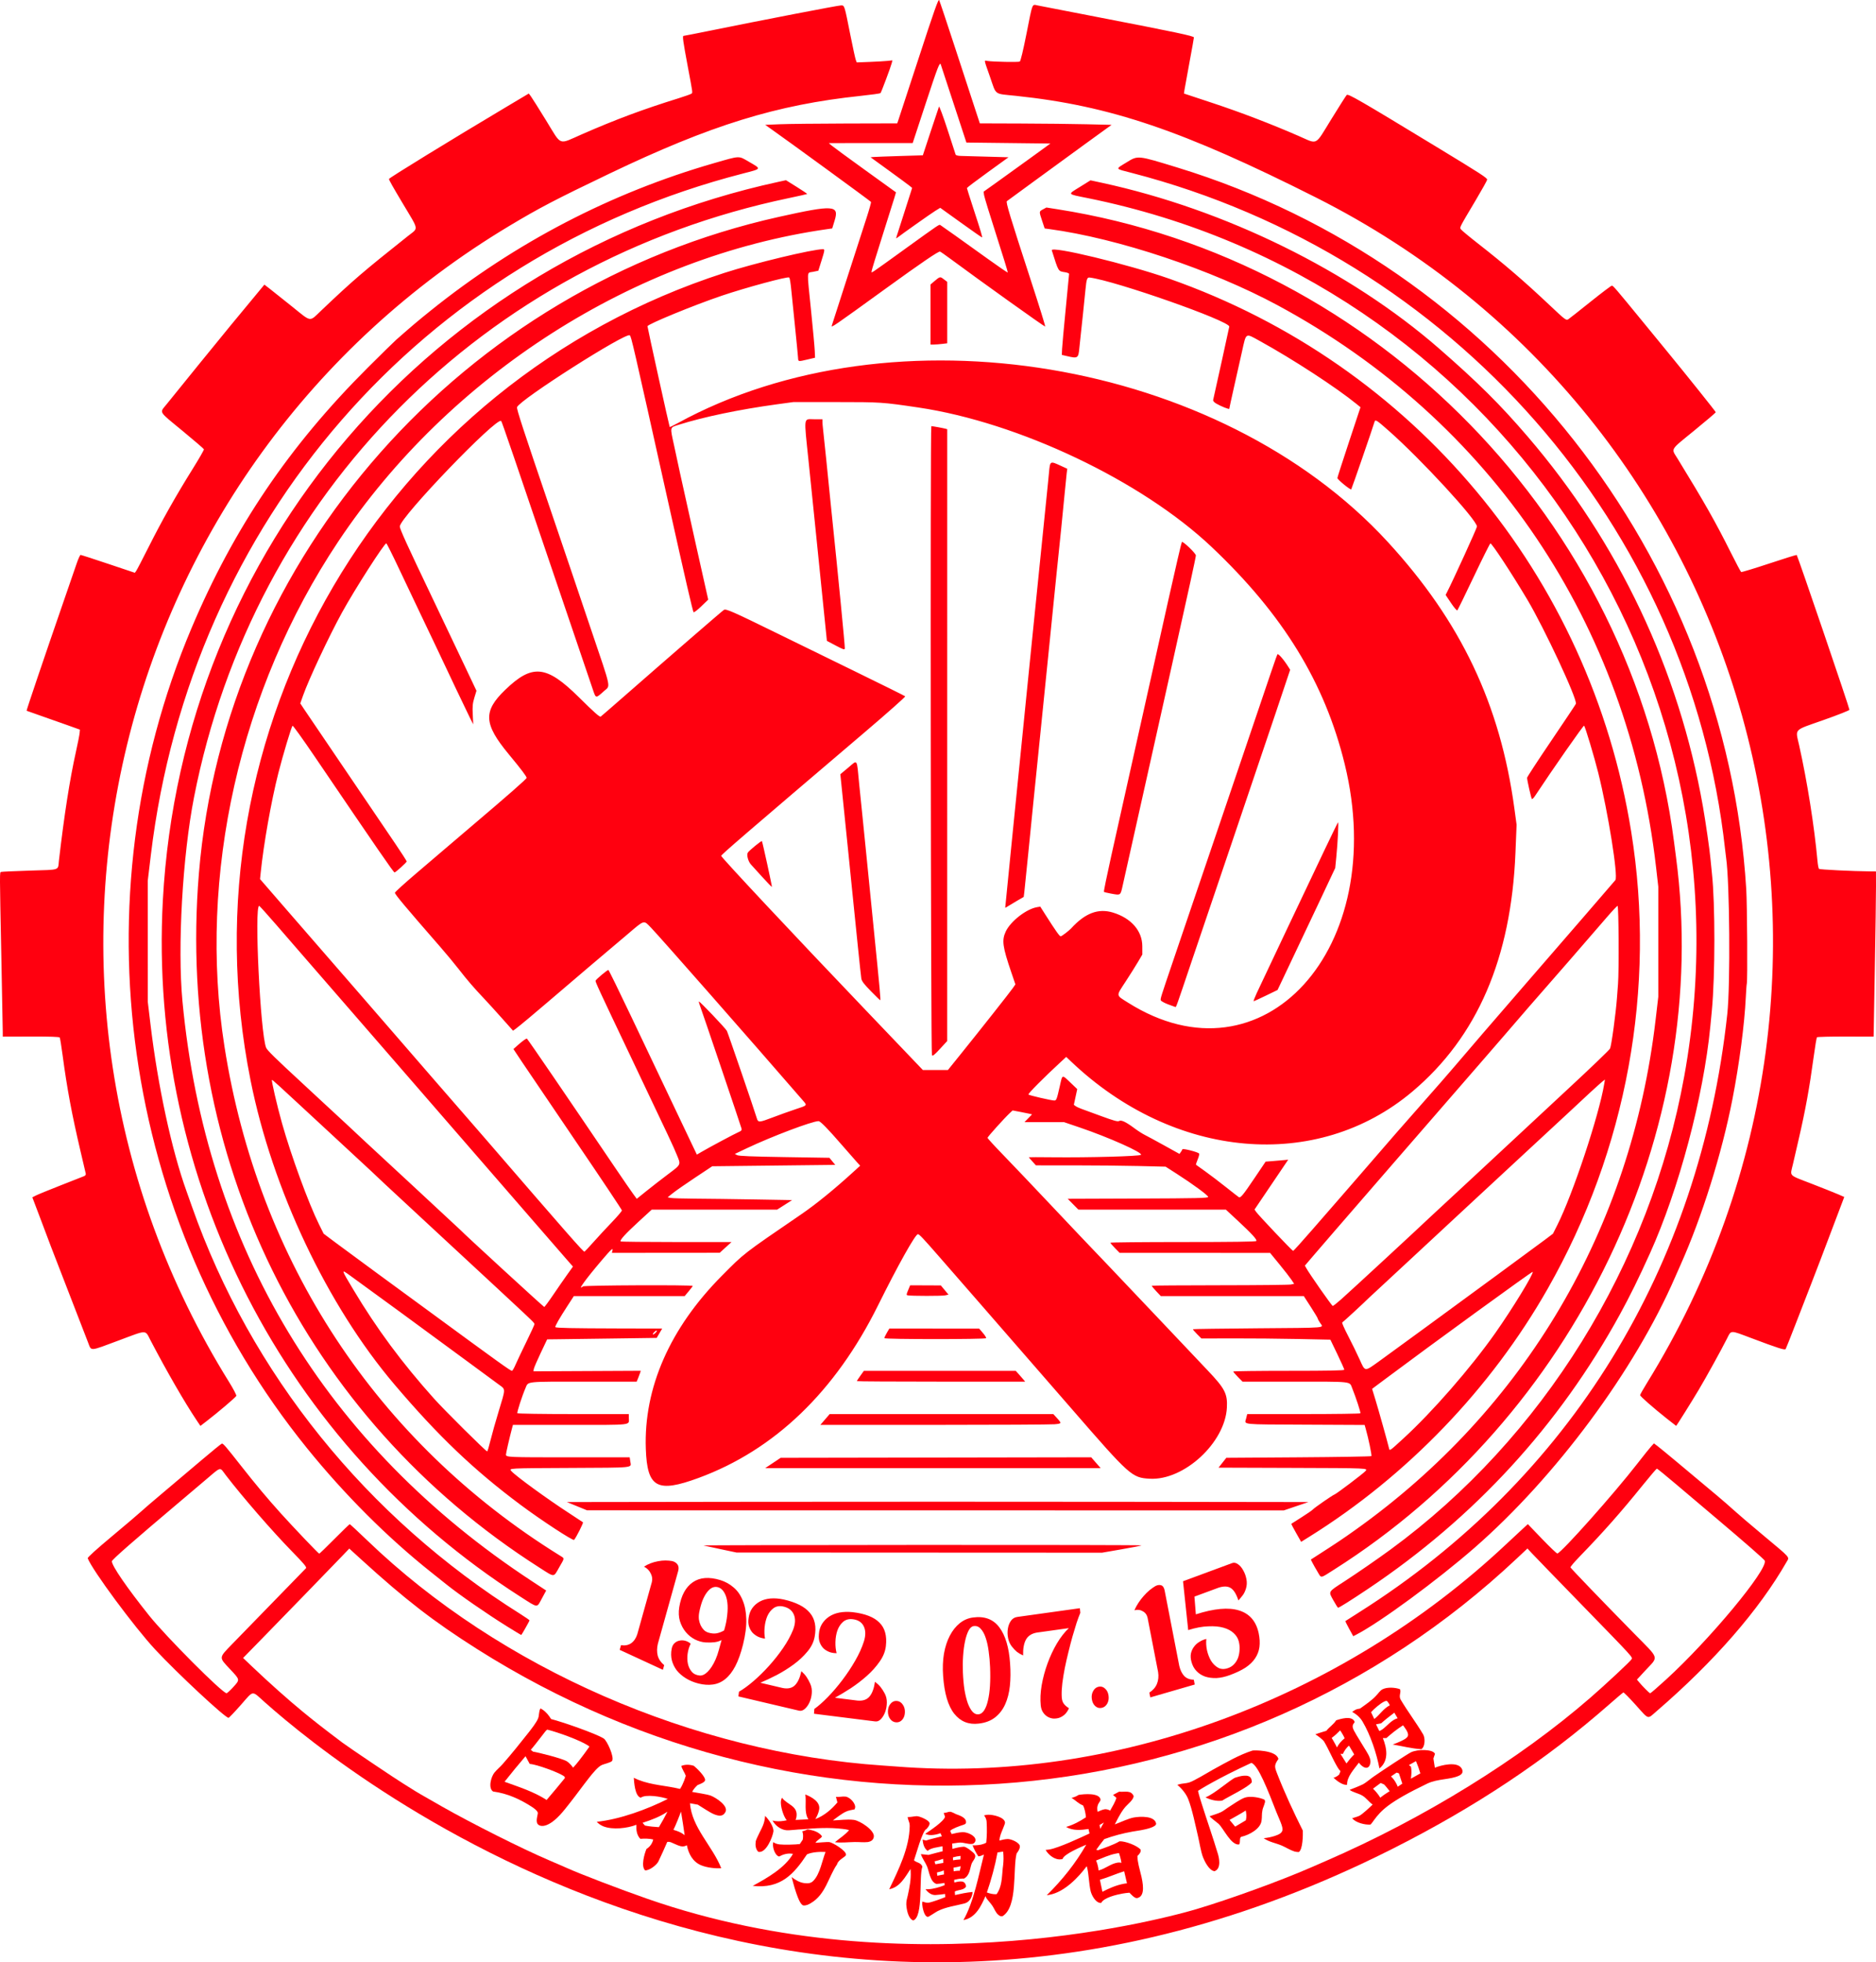 <?xml version="1.0" encoding="UTF-8" standalone="no"?>
<!-- Created with Inkscape (http://www.inkscape.org/) -->

<svg
   width="505.047mm"
   height="528.158mm"
   viewBox="0 0 505.047 528.158"
   version="1.1"
   id="svg1"
   inkscape:version="1.3.2 (091e20e, 2023-11-25, custom)"
   sodipodi:docname="ss.svg"
   xml:space="preserve"
   xmlns:inkscape="http://www.inkscape.org/namespaces/inkscape"
   xmlns:sodipodi="http://sodipodi.sourceforge.net/DTD/sodipodi-0.dtd"
   xmlns="http://www.w3.org/2000/svg"
   xmlns:svg="http://www.w3.org/2000/svg"><sodipodi:namedview
     id="namedview1"
     pagecolor="#ffffff"
     bordercolor="#000000"
     borderopacity="0.25"
     inkscape:showpageshadow="2"
     inkscape:pageopacity="0.0"
     inkscape:pagecheckerboard="0"
     inkscape:deskcolor="#d1d1d1"
     inkscape:document-units="mm"
     inkscape:zoom="0.35355339"
     inkscape:cx="179.60512"
     inkscape:cy="1347.7455"
     inkscape:window-width="1920"
     inkscape:window-height="1009"
     inkscape:window-x="-8"
     inkscape:window-y="-8"
     inkscape:window-maximized="1"
     inkscape:current-layer="layer1" /><defs
     id="defs1"><rect
       x="290"
       y="2606"
       width="1164"
       height="172"
       id="rect4" /><rect
       x="514.774"
       y="2283.955"
       width="405.879"
       height="120.208"
       id="rect3" /><filter
       inkscape:label="Roughen Inside"
       inkscape:menu="Distort"
       inkscape:menu-tooltip="Roughen all inside shapes"
       style="color-interpolation-filters:sRGB"
       id="filter2-0"
       x="-1.1954472e-05"
       y="-4.8742544e-05"
       width="1"
       height="1"><feTurbulence
         numOctaves="5"
         seed="0"
         type="fractalNoise"
         baseFrequency="0.08"
         id="feTurbulence2-8" /><feGaussianBlur
         stdDeviation="0.001"
         result="result91"
         id="feGaussianBlur2-4" /><feDisplacementMap
         scale="20"
         yChannelSelector="G"
         xChannelSelector="R"
         in="SourceGraphic"
         result="result1"
         in2="result91"
         id="feDisplacementMap2-7" /><feComposite
         in="result1"
         in2="SourceGraphic"
         operator="atop"
         id="feComposite2-1" /></filter></defs><g
     inkscape:label="Layer 1"
     inkscape:groupmode="layer"
     id="layer1"><path
       style="fill:#ff000f;fill-opacity:1"
       d="m 71.322,458.192 c -3.676,-3.272 -2.902,-3.361 -6.525,0.745 -1.661,1.882 -3.134,3.423 -3.273,3.423 -0.922,0 -13.737,-11.935 -19.745,-18.389 -5.567,-5.979 -16.93,-21.342 -18.163,-24.554 -0.088,-0.228 2.289,-2.384 6.554,-5.944 3.68,-3.072 7.168,-6.036 7.75,-6.587 0.582,-0.551 3.331,-2.91 6.109,-5.242 2.778,-2.332 7.396,-6.235 10.262,-8.672 2.866,-2.437 5.322,-4.432 5.456,-4.432 0.378,0 1.083,0.821 5.115,5.953 3.998,5.089 7.096,8.791 10.74,12.832 3.417,3.79 10.145,10.848 10.34,10.848 0.095,0 1.944,-1.786 4.109,-3.969 2.165,-2.183 4.012,-3.969 4.105,-3.969 0.092,0 2.242,1.994 4.778,4.432 35.788,34.403 87.785,57.088 138.746,60.532 1.31,0.088 2.977,0.208 3.704,0.265 57.956,4.575 119.289,-17.775 164.042,-59.778 1.892,-1.776 3.992,-3.731 4.667,-4.346 l 1.227,-1.118 3.847,4.004 c 2.116,2.202 3.964,3.961 4.108,3.909 1.34,-0.486 15.264,-16.135 21.51,-24.176 1.694,-2.18 3.395,-4.302 3.78,-4.716 l 0.701,-0.752 0.983,0.735 c 0.869,0.65 7.346,6.039 16.064,13.363 1.601,1.345 3.627,3.109 4.503,3.921 0.876,0.811 4.393,3.814 7.815,6.672 7.639,6.379 7.142,5.816 6.349,7.201 -7.402,12.941 -19.505,26.838 -35.013,40.2 -2.552,2.199 -1.949,2.38 -5.597,-1.68 -1.707,-1.9 -3.209,-3.418 -3.338,-3.373 -0.129,0.044 -1.862,1.51 -3.851,3.256 -17.069,14.985 -36.022,27.598 -58.444,38.895 C 217.191,577.056 94.317,478.661 71.322,458.192 Z m 250.799,55.647 c 8.968,-2.669 22.549,-7.605 30.653,-11.14 0.728,-0.317 2.633,-1.146 4.233,-1.841 26.348,-11.445 51.987,-27.274 71.173,-43.942 4.151,-3.606 10.736,-9.752 11.059,-10.323 0.323,-0.569 0.595,-0.272 -12.922,-14.164 -6.991,-7.185 -13.25,-13.645 -13.909,-14.355 l -1.199,-1.291 -2.857,2.687 c -75.892,71.359 -190.075,81.285 -279.974,24.338 -11.662,-7.387 -19.231,-13.238 -31.049,-24 l -3.296,-3.002 -1.857,1.941 c -2.613,2.732 -18.297,18.887 -22.896,23.585 l -3.835,3.917 2.377,2.263 c 4.537,4.319 9.806,9.015 13.632,12.151 3.519,2.884 5.406,4.357 10.705,8.357 1.653,1.247 14.395,9.819 16.404,11.035 0.437,0.264 1.449,0.899 2.249,1.411 1.416,0.905 2.414,1.487 8.202,4.779 7.984,4.541 21.6,11.379 28.575,14.351 1.965,0.837 4.167,1.792 4.895,2.122 3.652,1.656 14.346,5.751 21.828,8.36 70.763,24.668 141.627,4.602 147.808,2.763 z M 62.768,454.112 c 1.879,-2.077 1.907,-1.927 -0.904,-4.922 -2.972,-3.167 -2.993,-2.932 0.598,-6.641 2.761,-2.852 19.496,-20.045 19.914,-20.459 0.261,-0.259 -0.552,-1.233 -3.82,-4.578 -5.249,-5.371 -13.27,-14.609 -17.75,-20.442 -1.78,-2.318 -0.999,-2.527 -5.822,1.558 -2.255,1.911 -5.053,4.278 -6.217,5.261 -12.888,10.879 -18.653,15.928 -18.653,16.338 0,1.215 4.067,7.133 10.039,14.606 4.509,5.643 19.657,20.84 20.829,20.896 0.17,0.008 0.973,-0.72 1.786,-1.618 z m 385.745,-2.044 c 11.755,-10.724 27.46,-29.633 26.588,-32.011 -0.121,-0.329 -5.595,-5.113 -13.068,-11.421 -3.354,-2.831 -8.273,-6.993 -10.931,-9.248 -2.657,-2.256 -4.926,-4.101 -5.042,-4.101 -0.115,0 -1.797,1.965 -3.736,4.366 -5.983,7.407 -10.66,12.696 -17.13,19.37 -1.37,1.413 -2.449,2.692 -2.398,2.842 0.093,0.277 8.307,8.812 17.07,17.739 7.067,7.199 6.727,6.06 3.016,10.084 l -2.194,2.379 0.483,0.583 c 1.048,1.264 2.875,3.096 3.088,3.096 0.123,0 2.038,-1.655 4.254,-3.677 z M 216.778,434.534 c -63.779,-242.222 -63.779,-242.222 0,0 z m 146.437,3.862 c -0.607,-1.099 -1.061,-2.037 -1.01,-2.083 0.052,-0.047 1.712,-1.107 3.689,-2.357 56.757,-35.874 91.714,-92.668 99.119,-161.038 0.854,-7.881 0.642,-35.501 -0.322,-42.069 -0.053,-0.364 -0.169,-1.316 -0.257,-2.117 -9.545,-87.047 -73.362,-159.828 -159.749,-182.189 -4.62,-1.196 -4.49,-0.937 -1.423,-2.821 3.134,-1.925 2.866,-1.952 13.792,1.395 85.816,26.293 147.558,104.628 153.061,194.198 0.257,4.186 0.379,24.729 0.151,25.449 -0.061,0.191 -0.182,1.836 -0.269,3.655 -0.352,7.322 -1.74,17.901 -3.599,27.437 -2.856,14.649 -8.21,31.728 -14.001,44.662 -0.456,1.019 -1.088,2.447 -1.403,3.175 -10.901,25.126 -32.186,53.844 -54.036,72.905 -10.054,8.771 -25.443,20.076 -31.799,23.36 l -0.843,0.435 z m -226.751,-0.666 c -5.596,-3.494 -12.935,-8.581 -16.391,-11.364 -0.655,-0.527 -2.441,-1.952 -3.969,-3.166 C 104.345,413.857 92.744,402.265 82.61,389.731 32.737,328.053 20.659,242.252 51.549,169.088 62.95,142.086 77.887,120.014 99.016,98.953 c 3.65,-3.639 7.113,-7.034 7.695,-7.545 4.401,-3.864 5.751,-5.004 9.26,-7.825 22.756,-18.29 48.544,-31.702 76.298,-39.681 7.089,-2.038 6.506,-2.015 9.332,-0.374 3.459,2.008 3.532,1.859 -1.56,3.17 C 113.513,68.972 51.427,140.381 40.621,230.055 l -0.845,7.011 0.003,16.272 0.003,16.272 0.729,6.085 c 2,16.699 5.716,33.894 9.719,44.979 0.263,0.728 0.918,2.573 1.455,4.101 15.814,44.952 47.003,83.629 88.428,109.656 1.346,0.846 2.447,1.613 2.447,1.706 0,0.14 -2.034,3.737 -2.217,3.92 -0.032,0.032 -1.779,-1.016 -3.882,-2.328 z m 222.54,-6.922 c -1.416,-2.553 -1.596,-2.232 2.909,-5.156 3.517,-2.283 8.914,-6.009 12.425,-8.579 40.994,-30.007 69.926,-76.636 79.101,-127.483 C 473.149,180.338 401.788,75.352 292.845,53.325 c -5.684,-1.149 -5.511,-0.909 -2.153,-2.996 l 2.886,-1.794 3.049,0.659 c 33.221,7.183 66.782,23.677 90.808,44.629 10.477,9.137 16.409,15.028 23.813,23.651 24.51,28.545 40.74,62.804 47.215,99.668 0.721,4.103 1.794,11.527 2.001,13.838 0.091,1.019 0.276,2.864 0.41,4.101 0.888,8.165 0.878,27.421 -0.018,36.909 -0.138,1.455 -0.32,3.36 -0.405,4.233 -1.85,18.971 -8.466,43.846 -16.253,61.105 -2.988,6.622 -5.42,11.564 -8.081,16.418 -16.388,29.901 -39.183,54.733 -67.862,73.929 -4.595,3.075 -7.735,5.049 -8.033,5.049 -0.085,0 -0.634,-0.863 -1.219,-1.918 z M 140.049,429.725 C 76.472,389.03 39.782,317.547 43.843,242.287 48.944,147.769 116.275,69.212 209.556,48.946 l 2.039,-0.443 2.902,1.808 c 1.596,0.994 2.86,1.85 2.809,1.901 -0.051,0.051 -2.275,0.549 -4.941,1.107 C 130.293,70.491 68.211,133.011 52.237,214.577 c -3.094,15.796 -4.486,40.329 -3.117,54.901 6.204,66.017 38.535,119.66 94.087,156.104 l 3.831,2.513 -1.137,2.103 c -1.433,2.649 -0.907,2.692 -5.851,-0.473 z m 214.628,-6.723 c -0.503,-0.837 -1.109,-1.907 -1.348,-2.379 l -0.434,-0.858 1.792,-1.152 c 5.324,-3.424 6.779,-4.399 10.21,-6.841 45.676,-32.515 74.227,-81.005 80.81,-137.247 l 0.73,-6.239 -9e-5,-14.817 -9e-5,-14.817 -0.608,-5.292 C 438.312,167.922 401.467,113.214 344.026,82.203 326.181,72.569 300.897,64.128 282.478,61.655 l -1.24,-0.166 -0.679,-2.038 c -0.854,-2.565 -0.858,-2.518 0.235,-3.106 l 0.913,-0.492 2.989,0.47 c 85.941,13.499 154.824,84.155 165.973,170.245 0.22,1.7 0.456,3.507 0.523,4.017 9.801,73.758 -27.194,150.852 -92.094,191.915 -3.813,2.413 -3.31,2.355 -4.423,0.503 z m -209.482,-1.089 C 81.907,381.583 47.279,310.99 53.547,235.082 60.592,149.775 124.693,77.261 209.766,58.358 c 14.652,-3.256 16.206,-3.154 14.937,0.978 l -0.66,2.149 -1.252,0.177 C 170.875,69.018 120.984,100.875 91.044,145.786 64.521,185.572 53.226,235.692 60.426,281.649 c 9.065,57.861 41.051,106.453 90.139,136.935 1.515,0.941 1.518,0.585 -0.025,3.28 -1.582,2.764 -1.095,2.759 -5.346,0.05 z m 48.829,-4.945 c -2.328,-0.492 -4.412,-0.943 -4.63,-1.004 -0.218,-0.061 26.263,-0.124 58.848,-0.141 32.585,-0.017 59.178,0.036 59.096,0.118 -0.082,0.082 -2.511,0.558 -5.399,1.058 l -5.251,0.91 -49.215,-0.023 -49.215,-0.023 z m 154.9,-4.374 c -0.752,-1.314 -1.324,-2.422 -1.272,-2.464 0.052,-0.041 1.285,-0.826 2.741,-1.744 1.455,-0.918 2.824,-1.862 3.043,-2.098 0.498,-0.537 5.273,-3.845 5.856,-4.057 0.566,-0.205 7.639,-5.553 8.276,-6.257 0.754,-0.834 1.152,-0.816 -19.879,-0.886 l -19.638,-0.066 1.044,-1.323 1.044,-1.323 19.432,-0.132 c 10.688,-0.073 19.519,-0.219 19.625,-0.325 0.171,-0.171 -0.783,-4.778 -1.534,-7.404 l -0.281,-0.982 -15.946,-0.076 c -17.657,-0.084 -16.393,0.045 -15.971,-1.631 l 0.308,-1.223 h 15.167 c 8.342,0 15.225,-0.095 15.298,-0.212 0.129,-0.209 -1.171,-4.18 -2.237,-6.836 -0.717,-1.786 0.251,-1.683 -15.831,-1.683 h -13.669 l -1.247,-1.266 c -0.686,-0.696 -1.247,-1.351 -1.247,-1.455 0,-0.104 6.727,-0.189 14.949,-0.189 10.921,0 14.949,-0.08 14.949,-0.298 0,-0.164 -0.844,-2.051 -1.875,-4.192 l -1.875,-3.894 -8.775,-0.182 c -4.826,-0.1 -12.636,-0.172 -17.356,-0.159 l -8.581,0.023 -1.196,-1.196 c -0.658,-0.658 -1.142,-1.244 -1.076,-1.304 0.066,-0.059 7.895,-0.17 17.399,-0.245 19.179,-0.152 17.784,-0.037 16.865,-1.391 -0.371,-0.547 -0.675,-1.098 -0.675,-1.226 0,-0.127 -0.845,-1.54 -1.878,-3.138 l -1.878,-2.906 h -19.245 -19.245 l -1.265,-1.336 c -0.696,-0.735 -1.213,-1.389 -1.149,-1.453 0.064,-0.064 8.323,-0.123 18.353,-0.132 10.03,-0.009 18.623,-0.099 19.095,-0.201 l 0.858,-0.186 -0.726,-1.091 c -0.399,-0.6 -1.857,-2.473 -3.239,-4.161 l -2.514,-3.07 -20.251,-0.006 -20.251,-0.006 -1.247,-1.266 c -0.686,-0.696 -1.247,-1.351 -1.247,-1.455 0,-0.104 8.804,-0.189 19.564,-0.189 13.231,0 19.618,-0.089 19.733,-0.275 0.231,-0.373 -1.205,-1.944 -5.008,-5.477 l -3.2,-2.973 -19.853,-0.003 -19.853,-0.003 -1.435,-1.453 -1.435,-1.453 18.907,-0.068 c 15.881,-0.057 18.907,-0.126 18.907,-0.434 0,-0.418 -4.163,-3.48 -8.507,-6.258 l -2.954,-1.889 -7.366,-0.175 c -4.051,-0.096 -11.906,-0.175 -17.456,-0.175 l -10.09,-5.1e-4 -0.957,-1.059 c -0.526,-0.583 -0.957,-1.089 -0.957,-1.124 -1.1e-4,-0.036 2.887,-0.035 6.416,0.003 9.876,0.105 23.39,-0.267 23.779,-0.656 0.575,-0.576 -8.686,-4.71 -16.478,-7.356 l -4.267,-1.449 h -5.308 -5.308 l 1.019,-1.043 1.019,-1.043 -0.634,-0.153 c -0.349,-0.084 -1.527,-0.322 -2.619,-0.527 l -1.984,-0.374 -0.758,0.711 c -1.516,1.422 -5.989,6.391 -5.989,6.653 0,0.148 1.824,2.146 4.053,4.44 2.229,2.294 8.263,8.636 13.409,14.093 5.146,5.457 10.34,10.934 11.541,12.171 1.201,1.237 2.567,2.666 3.034,3.175 0.467,0.509 1.823,1.938 3.013,3.175 1.19,1.237 6.611,6.952 12.047,12.7 5.437,5.748 10.929,11.55 12.205,12.893 4.598,4.839 5.32,6.238 5.136,9.948 -0.471,9.472 -11.557,19.689 -20.794,19.164 -4.781,-0.272 -5.313,-0.747 -20.901,-18.697 -7.292,-8.396 -16.96,-19.504 -25.124,-28.866 -3.856,-4.422 -8.574,-9.832 -10.485,-12.023 -4.527,-5.192 -5.509,-6.232 -5.882,-6.232 -0.691,0 -5.37,8.357 -10.739,19.182 -11.498,23.184 -27.843,38.895 -48.292,46.419 -11.186,4.116 -13.845,2.653 -14.217,-7.817 -0.582,-16.397 6.481,-32.49 20.426,-46.543 6.194,-6.242 5.531,-5.728 21.431,-16.604 3.991,-2.73 8.948,-6.765 14.141,-11.51 l 1.706,-1.559 -0.943,-1.037 c -0.518,-0.57 -2.285,-2.585 -3.925,-4.477 -3.903,-4.502 -5.842,-6.483 -6.341,-6.479 -1.74,0.015 -12.537,4.094 -19.276,7.282 l -3.26,1.543 0.628,0.329 c 0.457,0.239 3.925,0.381 12.733,0.521 l 12.106,0.192 0.785,0.952 0.785,0.952 -16.559,0.187 -16.559,0.187 -4.547,3.018 c -2.501,1.66 -5.201,3.538 -6.002,4.174 l -1.455,1.157 0.794,0.172 c 0.437,0.094 3.413,0.186 6.615,0.203 3.201,0.017 10.382,0.111 15.957,0.207 l 10.136,0.175 -2.006,1.28 -2.006,1.28 h -16.882 -16.882 l -3.552,3.259 c -3.551,3.258 -5.13,4.997 -4.819,5.307 0.091,0.091 6.842,0.165 15.004,0.165 l 14.839,4.8e-4 -1.587,1.443 -1.587,1.443 -14.517,0.012 -14.517,0.012 0.138,-0.529 c 0.259,-0.99 -0.259,-0.532 -2.881,2.549 -4.377,5.143 -6.724,8.406 -5.039,7.008 0.384,-0.319 29.539,-0.439 29.539,-0.122 0,0.082 -0.487,0.731 -1.083,1.442 l -1.083,1.293 h -14.919 -14.919 l -1.76,2.712 c -2.168,3.341 -3.383,5.473 -3.213,5.643 0.226,0.226 4.557,0.316 16.796,0.347 l 11.965,0.03 -0.738,1.257 -0.738,1.257 -11.491,0.16 c -6.32,0.088 -12.956,0.177 -14.746,0.198 l -3.255,0.038 -1.724,3.628 c -0.948,1.996 -1.784,3.93 -1.858,4.299 l -0.134,0.671 14.459,-0.071 14.459,-0.071 -0.183,0.577 c -0.101,0.317 -0.349,0.974 -0.552,1.46 l -0.369,0.883 h -13.854 c -16.271,0 -15.283,-0.104 -16.055,1.683 -0.945,2.189 -2.364,6.569 -2.21,6.819 0.078,0.126 6.862,0.23 15.075,0.23 h 14.933 v 1.037 c 0,2.045 1.438,1.874 -15.761,1.874 h -15.44 l -0.265,0.992 c -0.655,2.453 -1.607,6.588 -1.607,6.983 -5.8e-4,0.739 0.392,0.756 17.071,0.756 h 16.234 l 0.18,1.203 c 0.252,1.682 1.358,1.568 -15.979,1.651 -17.142,0.082 -16.765,0.061 -16.021,0.886 1.221,1.354 9.788,7.585 15.58,11.331 1.892,1.223 3.539,2.308 3.66,2.41 0.171,0.144 -1.838,4.129 -2.39,4.74 -0.285,0.315 -8.834,-5.279 -14.368,-9.401 -12.605,-9.391 -22.195,-18.537 -33.968,-32.399 C 88.087,351.326 73.33,320.148 67.453,290.777 48.557,196.347 103.283,103.069 194.95,73.469 c 8.192,-2.646 23.8,-6.397 26.615,-6.397 0.518,0 0.481,0.266 -0.443,3.203 l -0.815,2.59 -1.434,0.298 c -1.735,0.36 -1.674,-0.867 -0.52,10.467 0.502,4.937 0.949,9.802 0.992,10.813 l 0.079,1.837 -1.984,0.467 c -2.619,0.616 -2.529,0.634 -2.597,-0.503 -0.033,-0.546 -0.413,-4.445 -0.845,-8.665 -0.432,-4.22 -0.85,-8.328 -0.929,-9.128 -0.246,-2.481 -0.423,-3.564 -0.614,-3.762 -0.34,-0.352 -11.631,2.7 -18.166,4.91 -7.486,2.532 -19.975,7.665 -19.977,8.211 -0.001,0.363 5.87,26.981 5.981,27.118 0.044,0.053 0.956,-0.384 2.029,-0.973 58.18,-31.931 146.088,-17.276 191.268,31.887 19.715,21.453 30.293,43.713 34.107,71.779 l 0.593,4.366 -0.308,7.541 c -1.159,28.396 -10.257,49.497 -27.691,64.222 -25.747,21.747 -64.226,18.362 -91.998,-8.094 l -1.246,-1.187 -1.399,1.289 c -4.595,4.234 -8.984,8.651 -8.78,8.837 0.271,0.247 6.165,1.607 6.964,1.607 0.565,0 0.675,-0.285 1.478,-3.836 0.748,-3.31 0.501,-3.244 3.05,-0.809 l 1.646,1.573 -0.455,2.118 -0.455,2.118 0.464,0.339 c 0.255,0.187 0.951,0.516 1.545,0.732 0.595,0.216 3.026,1.106 5.402,1.979 3.393,1.246 4.419,1.525 4.777,1.301 0.565,-0.353 1.85,0.258 4.138,1.968 0.869,0.65 2.116,1.449 2.771,1.776 0.655,0.327 3.024,1.61 5.265,2.853 l 4.075,2.259 0.348,-0.475 c 0.191,-0.261 0.392,-0.607 0.445,-0.768 0.098,-0.294 4.05,0.703 4.491,1.132 0.112,0.109 -0.054,0.818 -0.369,1.575 -0.315,0.757 -0.525,1.413 -0.468,1.456 0.057,0.043 1.176,0.843 2.485,1.777 1.31,0.934 3.81,2.836 5.556,4.226 1.746,1.39 3.317,2.614 3.49,2.72 0.461,0.282 1.119,-0.521 4.331,-5.286 l 2.883,-4.276 2.056,-0.161 c 1.131,-0.089 2.499,-0.206 3.041,-0.262 l 0.984,-0.1 -4.531,6.705 -4.531,6.705 0.408,0.611 c 0.56,0.84 9.746,10.533 9.982,10.533 0.105,0 2.382,-2.521 5.061,-5.602 2.679,-3.081 6.127,-7.04 7.661,-8.797 1.534,-1.757 3.975,-4.568 5.424,-6.246 8.257,-9.565 11.417,-13.19 16.789,-19.255 3.274,-3.697 7.075,-8.048 8.445,-9.67 3.015,-3.567 11.19,-13.057 18.852,-21.885 10.442,-12.031 24.161,-27.892 24.517,-28.346 0.799,-1.019 -1.946,-18.206 -4.619,-28.917 -1.054,-4.223 -3.485,-12.326 -3.798,-12.655 -0.161,-0.17 -8.651,11.985 -13.226,18.934 -0.359,0.545 -0.735,0.903 -0.836,0.796 -0.19,-0.201 -1.29,-5.064 -1.29,-5.704 0,-0.198 2.925,-4.676 6.501,-9.953 3.575,-5.276 6.562,-9.754 6.638,-9.951 0.454,-1.183 -8.483,-20.345 -13.105,-28.098 -4.25,-7.13 -9.553,-15.194 -9.912,-15.074 -0.138,0.046 -2.146,4.067 -4.461,8.935 -2.315,4.868 -4.311,8.953 -4.436,9.078 -0.126,0.126 -0.877,-0.745 -1.691,-1.96 l -1.464,-2.187 0.352,-0.686 c 1.693,-3.299 8.085,-17.312 8.085,-17.723 0,-1.773 -15.01,-18.072 -23.725,-25.763 -3.358,-2.963 -3.644,-3.139 -3.865,-2.378 -0.473,1.627 -6.111,17.963 -6.254,18.122 -0.216,0.24 -3.727,-2.63 -3.727,-3.047 0,-0.163 1.399,-4.516 3.109,-9.673 l 3.109,-9.376 -1.009,-0.824 c -5.456,-4.454 -17.17,-12.087 -26.111,-17.012 -3.937,-2.169 -3.613,-2.361 -4.775,2.827 -0.538,2.401 -1.529,6.813 -2.203,9.804 -0.673,2.991 -1.224,5.519 -1.224,5.619 0,0.237 -2.254,-0.657 -3.479,-1.38 -0.641,-0.378 -0.929,-0.721 -0.859,-1.022 0.596,-2.579 4.338,-19.589 4.338,-19.72 0,-1.545 -30.629,-12.305 -37.556,-13.194 -0.724,-0.093 -0.879,0.351 -1.174,3.357 -0.354,3.598 -0.986,9.661 -1.214,11.642 -0.134,1.164 -0.317,2.891 -0.407,3.836 -0.278,2.932 -0.38,3 -3.423,2.29 l -1.308,-0.305 0.067,-1.587 c 0.037,-0.873 0.477,-5.72 0.978,-10.77 0.501,-5.05 0.91,-9.301 0.91,-9.447 0,-0.145 -0.446,-0.34 -0.992,-0.432 -2.007,-0.339 -1.771,0.043 -3.662,-5.906 -0.42,-1.32 20.49,3.723 31.584,7.617 65.836,23.109 113.301,79.902 124.4,148.848 6.774,42.081 -1.179,85.59 -22.488,123.032 -15.296,26.877 -37.887,50.369 -64.202,66.763 l -2.167,1.35 z m -216.865,-24.965 c 0.408,-1.665 1.408,-5.206 2.222,-7.871 1.86,-6.088 1.854,-5.765 0.133,-7.008 -0.771,-0.556 -4.7,-3.448 -8.731,-6.427 -8.34,-6.161 -28.895,-21.202 -31.657,-23.165 -2.213,-1.572 -2.221,-1.603 1.087,3.932 6.294,10.53 13.08,19.695 21.74,29.361 2.805,3.13 13.963,14.205 14.311,14.204 0.084,-3.5e-4 0.486,-1.363 0.894,-3.027 z m 245.689,-0.4 c 7.844,-7.176 18.208,-19.059 24.826,-28.463 4.637,-6.589 10.42,-16.059 10.04,-16.44 -0.152,-0.152 -27.251,19.546 -39.891,28.997 l -3.334,2.493 0.898,2.93 c 0.827,2.699 3.206,11.188 3.627,12.942 0.217,0.904 0.02,1.03 3.834,-2.459 z M 138.791,367.308 c 0.391,-0.91 1.698,-3.666 2.903,-6.126 1.205,-2.46 2.191,-4.614 2.191,-4.788 0,-0.323 -0.496,-0.81 -6.463,-6.35 -1.881,-1.746 -3.609,-3.354 -3.839,-3.572 -0.231,-0.218 -6.966,-6.46 -14.968,-13.87 -8.002,-7.41 -14.742,-13.661 -14.978,-13.891 -1.368,-1.334 -4.519,-4.269 -12.668,-11.801 -5.02,-4.64 -9.783,-9.049 -10.583,-9.798 -4.299,-4.021 -7.01,-6.468 -7.165,-6.468 -0.236,0 1.358,6.9 2.69,11.642 2.455,8.739 7.159,21.597 9.972,27.252 l 1.25,2.514 3.307,2.476 c 1.819,1.362 6.76,5.002 10.98,8.09 4.22,3.087 10.411,7.622 13.758,10.076 19.42,14.242 22.242,16.267 22.659,16.267 0.133,0 0.563,-0.744 0.954,-1.654 z m 232.741,-1.104 c 1.906,-1.371 7.217,-5.242 11.801,-8.601 4.584,-3.359 13.275,-9.726 19.315,-14.148 6.039,-4.422 11.983,-8.797 13.208,-9.722 l 2.228,-1.681 1.135,-2.249 c 4.183,-8.287 11.265,-29.578 12.666,-38.077 l 0.193,-1.168 -0.677,0.532 c -0.715,0.563 -5.481,4.941 -9.039,8.305 -1.166,1.102 -6.882,6.398 -12.703,11.768 -5.821,5.371 -12.429,11.497 -14.684,13.615 -2.256,2.118 -9.042,8.422 -15.081,14.009 -6.039,5.587 -11.169,10.346 -11.399,10.575 -1.478,1.468 -6.958,6.517 -7.153,6.59 -0.13,0.049 0.578,1.656 1.573,3.572 0.996,1.916 2.389,4.763 3.097,6.327 1.562,3.451 1.238,3.431 5.52,0.351 z M 176.561,358.643 c 0.263,-0.291 0.36,-0.529 0.214,-0.529 -0.146,0 -0.48,0.238 -0.743,0.529 -0.263,0.291 -0.36,0.529 -0.214,0.529 0.146,0 0.48,-0.238 0.743,-0.529 z m -27.639,-10.12 c 1.206,-1.783 2.898,-4.226 3.759,-5.429 l 1.566,-2.188 -1.907,-2.178 c -1.049,-1.198 -4.487,-5.154 -7.64,-8.792 -3.153,-3.638 -8.218,-9.472 -11.254,-12.965 -6.212,-7.145 -15.423,-17.759 -31.13,-35.868 -8.941,-10.308 -20.463,-23.577 -22.73,-26.176 -0.317,-0.364 -2.612,-3.013 -5.1,-5.887 -2.488,-2.874 -4.607,-5.226 -4.709,-5.226 -1.359,0 0.308,34.239 1.858,38.158 0.282,0.713 2.38,2.769 10.073,9.873 3.129,2.889 5.748,5.319 5.821,5.4 0.073,0.081 0.847,0.795 1.72,1.585 0.873,0.791 2.6,2.389 3.836,3.551 3.722,3.497 4.664,4.372 17.992,16.708 7.058,6.533 12.892,11.954 12.965,12.048 0.444,0.571 22.292,20.627 22.47,20.627 0.12,0 1.205,-1.459 2.411,-3.241 z m 212.145,1.191 c 2.968,-2.646 20.972,-19.284 23.84,-22.03 0.23,-0.22 5.417,-5.031 11.527,-10.69 6.11,-5.659 12.002,-11.14 13.093,-12.179 1.091,-1.039 6.836,-6.384 12.766,-11.878 5.93,-5.494 10.948,-10.311 11.15,-10.704 0.371,-0.718 1.581,-9.609 1.881,-13.812 0.088,-1.237 0.209,-2.844 0.268,-3.572 0.283,-3.457 0.185,-21.034 -0.117,-21.034 -0.135,0 -1.355,1.288 -2.712,2.861 -5.474,6.35 -16.211,18.71 -16.361,18.834 -0.156,0.13 -9.165,10.519 -11.242,12.964 -0.582,0.685 -3.326,3.853 -6.098,7.039 -7.505,8.627 -15.169,17.452 -24.232,27.903 -14.718,16.972 -19.163,22.108 -21.208,24.503 l -2.325,2.724 0.341,0.624 c 0.854,1.563 6.918,10.231 7.157,10.231 0.147,0 1.169,-0.804 2.271,-1.786 z M 159.774,334.301 c 1.229,-1.382 3.455,-3.784 4.947,-5.338 1.492,-1.553 2.708,-2.982 2.703,-3.175 -0.005,-0.193 -5.555,-8.507 -12.334,-18.475 -6.778,-9.968 -13.346,-19.661 -14.595,-21.54 l -2.271,-3.416 1.177,-1.049 c 1.316,-1.173 2.342,-1.9 2.466,-1.746 0.845,1.049 10.223,14.772 23.846,34.895 2.02,2.983 4.131,6.051 4.692,6.817 l 1.02,1.393 2.568,-2.071 c 1.413,-1.139 4.027,-3.169 5.81,-4.51 3.661,-2.755 3.551,-2.501 2.338,-5.414 -1.05,-2.521 -1.19,-2.818 -12.454,-26.509 -8.572,-18.029 -9.456,-19.938 -9.352,-20.205 0.157,-0.403 3.22,-2.96 3.453,-2.883 0.124,0.042 2.911,5.729 6.193,12.64 7.27,15.31 15.306,32.209 16.641,34.994 l 0.986,2.057 1.224,-0.718 c 2.133,-1.251 9.126,-4.985 10.045,-5.364 0.689,-0.284 0.855,-0.485 0.758,-0.917 -0.133,-0.59 -10.775,-32.04 -11.279,-33.333 -0.164,-0.42 -0.251,-0.811 -0.194,-0.869 0.158,-0.158 7.166,7.199 7.527,7.901 0.29,0.564 7.456,21.474 8.035,23.446 0.372,1.268 0.577,1.26 4.343,-0.171 1.882,-0.715 4.612,-1.694 6.068,-2.175 3.345,-1.107 3.236,-0.961 1.896,-2.507 -14.392,-16.608 -38.524,-44.058 -40.758,-46.359 -2.051,-2.113 -1.642,-2.231 -6.436,1.852 -2.264,1.928 -4.623,3.922 -5.242,4.432 -0.619,0.509 -3.074,2.589 -5.455,4.622 -10.734,9.163 -13.236,11.291 -15.839,13.475 -1.528,1.282 -3.094,2.556 -3.48,2.832 l -0.702,0.502 -3.121,-3.505 c -1.717,-1.928 -3.858,-4.279 -4.758,-5.225 -2.569,-2.7 -4.5,-4.943 -6.721,-7.805 -1.129,-1.455 -3.35,-4.134 -4.936,-5.953 -9.522,-10.92 -12.266,-14.195 -12.266,-14.643 0,-0.181 2.583,-2.526 5.739,-5.212 3.157,-2.686 6.709,-5.717 7.894,-6.736 1.185,-1.019 4.4,-3.757 7.144,-6.085 9.651,-8.189 14.677,-12.599 14.677,-12.877 0,-0.401 -1.364,-2.206 -4.856,-6.431 -6.694,-8.097 -6.878,-11.505 -0.93,-17.243 7.331,-7.071 11.107,-6.693 19.886,1.989 4.14,4.095 5.589,5.377 5.858,5.184 0.196,-0.141 3.198,-2.744 6.67,-5.784 11.891,-10.412 26.015,-22.64 26.497,-22.941 0.55,-0.344 2.391,0.468 14.344,6.325 3.856,1.89 13.141,6.428 20.632,10.086 7.491,3.658 13.715,6.744 13.829,6.859 0.115,0.115 -4.817,4.487 -10.959,9.716 -32.216,27.426 -38.584,32.909 -38.584,33.22 0,0.409 19.489,21.217 38.753,41.375 2.781,2.91 7.416,7.762 10.299,10.782 l 5.242,5.49 h 3.37 3.37 l 3.465,-4.299 c 5.253,-6.518 13.219,-16.608 14.007,-17.744 l 0.7,-1.009 -1.101,-3.225 c -2.363,-6.925 -2.599,-8.641 -1.507,-10.987 1.293,-2.777 5.581,-6.109 8.465,-6.577 l 0.84,-0.136 1.406,2.21 c 2.753,4.327 3.782,5.782 4.092,5.782 0.252,0 2.221,-1.494 2.791,-2.118 3.786,-4.145 7.321,-5.484 11.285,-4.277 4.892,1.49 7.881,4.915 7.892,9.045 l 0.006,2.253 -1.165,1.98 c -0.641,1.089 -2.164,3.51 -3.385,5.379 -2.563,3.924 -2.615,3.497 0.686,5.58 36.364,22.945 70.487,-14.582 58.354,-64.176 -5.379,-21.986 -16.585,-40.265 -35.856,-58.485 -18.806,-17.781 -51.931,-33.523 -78.948,-37.519 -9.721,-1.438 -10.024,-1.458 -22.105,-1.461 l -11.509,-0.003 -4.498,0.615 c -10.005,1.369 -19.689,3.384 -26.26,5.464 -2.594,0.821 -2.495,0.424 -1.381,5.566 0.441,2.035 1.158,5.368 1.593,7.405 0.435,2.037 2.325,10.55 4.199,18.918 l 3.408,15.214 -1.866,1.8 c -1.026,0.99 -1.96,1.704 -2.075,1.587 -0.215,-0.218 -2.18,-8.736 -6.823,-29.581 -9.672,-43.417 -9.924,-44.51 -10.351,-44.947 -0.924,-0.946 -29.571,17.299 -30.35,19.33 -0.172,0.449 1.493,5.552 9.181,28.131 2.502,7.349 4.826,14.195 5.165,15.214 0.339,1.019 2.828,8.385 5.532,16.371 5.639,16.652 5.311,15.108 3.548,16.693 -2.232,2.007 -2.192,2.01 -2.948,-0.192 -0.362,-1.053 -3.039,-8.94 -5.95,-17.526 -15.822,-46.665 -18.591,-54.76 -18.802,-54.97 -1.183,-1.183 -27.289,25.982 -27.289,28.396 0,0.695 1.938,4.949 8.734,19.166 2.789,5.836 4.03,8.444 8.035,16.891 l 3.869,8.16 -0.564,1.856 c -0.468,1.542 -0.542,2.306 -0.435,4.522 l 0.128,2.666 -0.798,-1.569 c -0.694,-1.365 -6.54,-13.649 -9.436,-19.825 -0.546,-1.164 -2.221,-4.677 -3.722,-7.805 -1.501,-3.129 -4.186,-8.78 -5.965,-12.559 -1.779,-3.779 -3.345,-6.907 -3.478,-6.952 -0.466,-0.155 -8.531,12.425 -11.913,18.585 -3.556,6.475 -8.956,17.982 -10.525,22.427 l -0.725,2.054 1.003,1.518 c 0.839,1.27 11.981,17.705 24.647,36.356 1.647,2.426 2.995,4.528 2.995,4.67 0,0.259 -2.979,2.958 -3.265,2.958 -0.266,0 -4.346,-5.918 -21.477,-31.154 -3.186,-4.693 -5.878,-8.443 -5.983,-8.334 -0.325,0.335 -2.592,7.89 -3.817,12.718 -1.925,7.586 -3.972,19.125 -4.756,26.806 l -0.179,1.755 6.964,8.034 c 3.83,4.419 8.936,10.296 11.347,13.061 2.411,2.765 6.284,7.224 8.608,9.909 2.324,2.685 6.66,7.686 9.636,11.113 2.976,3.427 7.315,8.433 9.641,11.126 2.327,2.692 5.433,6.264 6.902,7.938 1.469,1.673 4.882,5.603 7.584,8.731 22.342,25.871 26.395,30.488 26.665,30.372 0.099,-0.043 1.186,-1.209 2.416,-2.591 z m 91.116,-50.285 c -0.309,-0.48 -0.472,-169.319 -0.164,-169.319 0.325,0 3.287,0.538 3.821,0.694 l 0.463,0.135 -0.004,82.334 -0.004,82.334 -1.933,2.103 c -1.52,1.653 -1.986,2.021 -2.179,1.72 z m 63.521,-13.712 c -1.017,-0.388 -1.884,-0.882 -1.925,-1.098 -0.092,-0.476 0.002,-0.773 3.332,-10.576 1.458,-4.293 3.723,-10.96 5.032,-14.817 1.309,-3.856 4.425,-13.024 6.922,-20.373 2.498,-7.349 5.83,-17.171 7.405,-21.828 7.136,-21.103 8.513,-25.132 8.709,-25.483 0.201,-0.359 1.675,1.327 3.001,3.434 l 0.444,0.705 -3.8,11.334 c -2.09,6.233 -7.277,21.573 -11.526,34.088 -4.25,12.515 -9.311,27.457 -11.248,33.205 -4.128,12.253 -4.102,12.179 -4.325,12.143 -0.095,-0.015 -1.005,-0.345 -2.022,-0.733 z m 23.919,-3.009 c 1.205,-2.602 13.968,-29.53 18.519,-39.075 1.765,-3.701 3.283,-6.797 3.373,-6.879 0.202,-0.184 -0.08,5.428 -0.471,9.375 l -0.288,2.91 -3.985,8.467 c -3.599,7.647 -7.797,16.514 -10.528,22.236 l -1.015,2.128 -3.122,1.513 c -1.717,0.832 -3.206,1.512 -3.308,1.51 -0.102,-10e-4 0.269,-0.985 0.825,-2.185 z m -103.887,-0.536 c -1.842,-1.878 -2.442,-2.67 -2.558,-3.373 -0.083,-0.505 -0.513,-4.491 -0.956,-8.857 -0.443,-4.366 -1.159,-11.39 -1.592,-15.61 -0.433,-4.22 -0.847,-8.328 -0.92,-9.128 -0.145,-1.573 -1.905,-18.82 -2.084,-20.42 l -0.109,-0.973 2.108,-1.764 c 2.635,-2.206 2.287,-2.73 2.985,4.504 0.07,0.728 0.428,4.24 0.796,7.805 0.368,3.565 0.842,8.268 1.054,10.451 0.212,2.183 1.098,11.053 1.97,19.711 1.774,17.63 2,20.108 1.831,20.108 -0.065,0 -1.201,-1.104 -2.525,-2.454 z m 36.176,-22.453 c 0,-0.054 0.834,-8.431 1.852,-18.617 2.206,-22.056 1.937,-19.374 2.907,-28.971 0.434,-4.293 0.852,-8.46 0.929,-9.26 0.077,-0.8 0.498,-4.968 0.935,-9.26 0.437,-4.293 0.853,-8.401 0.924,-9.128 0.363,-3.728 3.718,-36.768 3.949,-38.894 0.063,-0.582 0.191,-1.892 0.284,-2.91 0.295,-3.238 0.287,-3.233 3.1,-1.937 l 1.825,0.841 -0.155,1.209 c -0.085,0.665 -0.332,3.114 -0.548,5.443 -0.359,3.87 -1.552,15.722 -1.838,18.256 -0.066,0.582 -0.183,1.713 -0.262,2.514 -0.078,0.8 -0.441,4.372 -0.806,7.938 -0.365,3.565 -0.725,7.137 -0.8,7.938 -0.075,0.8 -0.194,1.991 -0.264,2.646 -0.186,1.744 -1.857,18.207 -2.779,27.384 -0.439,4.366 -0.85,8.414 -0.914,8.996 -0.064,0.582 -0.18,1.713 -0.257,2.514 -0.078,0.8 -0.32,3.182 -0.539,5.292 -0.219,2.11 -0.813,8.063 -1.322,13.229 -0.509,5.166 -0.996,9.954 -1.084,10.64 l -0.159,1.247 -1.762,1.017 c -0.969,0.559 -2.09,1.232 -2.49,1.495 -0.4,0.263 -0.728,0.434 -0.728,0.38 z m 28.509,-3.783 c -0.982,-0.179 -1.854,-0.393 -1.936,-0.476 -0.082,-0.082 0.803,-4.418 1.966,-9.635 1.164,-5.217 4.321,-19.368 7.018,-31.446 2.696,-12.078 6.454,-28.919 8.351,-37.424 1.897,-8.505 3.539,-15.553 3.649,-15.662 0.287,-0.286 3.772,3.061 3.772,3.622 0,0.468 -1.883,9.093 -6.35,29.091 -1.3,5.821 -3.905,17.489 -5.789,25.929 -1.883,8.44 -4.225,18.918 -5.204,23.283 -0.979,4.366 -2.031,9.067 -2.339,10.448 -0.631,2.834 -0.513,2.748 -3.139,2.269 z m -93.877,-4.441 c -1.359,-1.496 -2.754,-3.034 -3.1,-3.418 -0.742,-0.822 -1.19,-2.507 -0.84,-3.16 0.264,-0.494 3.661,-3.279 3.804,-3.119 0.148,0.166 2.785,12.24 2.693,12.331 -0.047,0.047 -1.197,-1.138 -2.556,-2.634 z m 19.736,-62.333 -2.373,-1.252 -0.985,-9.652 c -0.542,-5.308 -1.412,-13.878 -1.935,-19.044 -0.523,-5.166 -1.434,-14.07 -2.025,-19.786 -1.264,-12.219 -1.403,-11.171 1.481,-11.171 h 2.257 l 0.01,0.728 c 0.005,0.4 0.064,1.144 0.13,1.654 0.123,0.948 1.606,15.366 1.85,17.992 0.074,0.8 0.366,3.658 0.648,6.35 1.53,14.617 3.465,34.531 3.395,34.951 -0.07,0.424 -0.371,0.329 -2.453,-0.769 z m -69.664,231.647 -2.716,-1.113 49.878,-0.067 c 27.433,-0.037 72.351,-0.037 99.818,0 l 49.94,0.067 -3.308,1.124 -3.308,1.124 -93.794,-0.011 -93.794,-0.011 z m 52.755,-11.63 2.084,-1.389 41.804,-0.07 41.804,-0.07 1.273,1.459 1.273,1.459 H 251.156 205.994 Z M 52.929,382.262 c -3.208,-4.78 -8.08,-13.224 -12.37,-21.436 -1.555,-2.976 -0.746,-2.97 -8.515,-0.068 -8.056,3.009 -7.404,2.957 -8.302,0.663 -2.014,-5.148 -9.613,-24.778 -10.037,-25.929 -0.268,-0.728 -1.503,-4.002 -2.744,-7.276 l -2.256,-5.953 0.944,-0.484 c 0.519,-0.266 3.52,-1.496 6.669,-2.731 3.149,-1.236 5.984,-2.351 6.3,-2.478 0.369,-0.148 0.535,-0.402 0.465,-0.708 -0.06,-0.263 -0.696,-2.978 -1.413,-6.034 -2.335,-9.954 -3.631,-16.896 -4.805,-25.727 -0.333,-2.508 -0.686,-4.69 -0.784,-4.848 -0.122,-0.198 -2.556,-0.281 -7.757,-0.267 l -7.579,0.021 -0.003,-1.259 c -0.002,-0.692 -0.174,-9.831 -0.384,-20.309 -0.468,-23.42 -0.466,-22.618 -0.067,-22.76 0.177,-0.063 3.629,-0.22 7.672,-0.35 8.493,-0.273 7.583,0.042 7.906,-2.735 1.451,-12.463 2.901,-21.733 4.586,-29.32 0.501,-2.256 0.944,-4.503 0.984,-4.995 l 0.074,-0.894 -3.572,-1.279 c -1.965,-0.703 -5.179,-1.837 -7.144,-2.519 -1.965,-0.682 -3.601,-1.261 -3.636,-1.287 -0.091,-0.066 4.731,-14.31 10.124,-29.904 1.409,-4.075 2.918,-8.45 3.352,-9.723 0.435,-1.273 0.911,-2.315 1.059,-2.315 0.148,0 3.495,1.082 7.438,2.404 l 7.169,2.404 0.356,-0.485 c 0.196,-0.267 1.733,-3.224 3.417,-6.571 3.538,-7.032 7.297,-13.696 11.765,-20.856 1.733,-2.776 3.11,-5.173 3.061,-5.325 -0.049,-0.152 -2.636,-2.378 -5.75,-4.946 -6.658,-5.491 -6.222,-4.767 -4.311,-7.162 2.348,-2.942 15.03,-18.547 17.28,-21.263 1.094,-1.321 3.58,-4.324 5.523,-6.674 l 3.534,-4.273 1.493,1.152 c 0.821,0.634 3.508,2.774 5.97,4.756 5.33,4.29 4.554,4.19 7.885,1.024 8.538,-8.115 11.122,-10.335 23.29,-20.009 2.914,-2.317 3.078,-1.284 -1.386,-8.765 -2.79,-4.676 -3.708,-6.31 -3.708,-6.603 0,-0.27 16.798,-10.579 31.719,-19.466 l 5.922,-3.527 0.56,0.752 c 0.308,0.414 2.178,3.382 4.154,6.596 4.235,6.886 3.099,6.46 9.616,3.609 9.15,-4.003 16.413,-6.708 26.081,-9.712 1.673,-0.52 3.186,-1.061 3.362,-1.203 0.365,-0.294 0.417,0.104 -0.96,-7.223 -1.27,-6.754 -1.491,-8.334 -1.165,-8.334 0.136,0 3.158,-0.591 6.715,-1.313 14.664,-2.978 34.917,-6.889 35.67,-6.889 0.98,0 0.901,-0.249 2.543,8.002 0.652,3.279 1.304,6.272 1.448,6.651 l 0.262,0.69 3.513,-0.135 c 1.932,-0.074 4.093,-0.199 4.802,-0.277 l 1.289,-0.141 -0.184,0.741 c -0.26,1.047 -2.804,7.844 -3.025,8.08 -0.101,0.107 -2.5,0.44 -5.332,0.739 -22.702,2.397 -40.374,7.868 -67.723,20.967 -14.403,6.898 -18.794,9.191 -26.855,14.024 C 29.399,125.392 -4.555,265.361 61.659,371.951 c 1.157,1.863 2.04,3.552 1.963,3.754 -0.142,0.37 -4.983,4.485 -8.028,6.823 l -1.64,1.26 z m 395.886,-0.376 c -3.827,-3.045 -7.274,-6.068 -7.274,-6.379 0,-0.159 0.815,-1.607 1.811,-3.218 69.592,-112.552 28.505,-259.873 -88.992,-319.09 -35.88,-18.083 -55.515,-24.739 -80.821,-27.398 -6.088,-0.64 -5.236,-0.018 -7.019,-5.123 -1.711,-4.9 -1.63,-4.419 -0.729,-4.279 1.588,0.247 8.422,0.376 8.759,0.165 0.22,-0.138 0.92,-3.062 1.819,-7.601 1.666,-8.412 1.428,-7.813 2.982,-7.5 0.655,0.132 7.68,1.496 15.61,3.031 21.835,4.226 26.458,5.202 26.458,5.585 0,0.184 -0.543,3.23 -1.206,6.769 -0.663,3.539 -1.266,6.861 -1.34,7.381 l -0.134,0.946 7.756,2.567 c 7.566,2.504 15.591,5.578 23.129,8.858 5.263,2.29 4.282,2.79 8.746,-4.454 2.107,-3.42 3.992,-6.383 4.189,-6.584 0.381,-0.391 3.454,1.385 24.212,13.994 11.992,7.284 13.631,8.346 13.594,8.808 -0.018,0.22 -1.401,2.703 -3.074,5.519 -4.476,7.534 -4.347,7.283 -4.013,7.818 0.159,0.254 2.243,1.988 4.63,3.853 7.091,5.538 12.423,10.122 19.124,16.441 4.458,4.204 4.588,4.302 5.209,3.914 0.259,-0.162 2.927,-2.264 5.928,-4.671 3.001,-2.407 5.6,-4.369 5.776,-4.359 0.352,0.019 1.045,0.828 8.155,9.507 2.682,3.274 5.706,6.965 6.72,8.202 5.545,6.763 13.093,16.201 13.093,16.37 0,0.108 -2.614,2.332 -5.809,4.943 -6.665,5.447 -6.219,4.694 -4.469,7.55 7.353,11.995 10.167,16.962 14.366,25.35 1.379,2.756 2.614,5.076 2.743,5.156 0.129,0.08 3.523,-0.946 7.542,-2.28 4.019,-1.334 7.355,-2.372 7.413,-2.307 0.296,0.33 14.197,41.132 14.197,41.671 0,0.165 -3.169,1.416 -7.042,2.78 -8.165,2.875 -7.521,2.201 -6.494,6.801 2.185,9.781 4.075,21.703 4.939,31.151 0.093,1.019 0.271,1.957 0.396,2.085 0.194,0.2 9.082,0.636 13.823,0.679 l 1.521,0.014 0.006,4.035 c 0.004,2.219 -0.139,12.221 -0.317,22.227 l -0.323,18.192 -7.526,-0.017 c -4.14,-0.009 -7.617,0.08 -7.727,0.197 -0.11,0.117 -0.515,2.535 -0.9,5.373 -1.127,8.316 -2.206,14.236 -4.023,22.093 -0.505,2.183 -1.206,5.216 -1.557,6.74 -0.768,3.334 -1.362,2.729 5.172,5.264 2.982,1.157 6.149,2.42 7.039,2.807 l 1.618,0.705 -1.919,5.074 c -4.017,10.622 -5.679,14.983 -7.08,18.568 -0.796,2.037 -2.6,6.686 -4.009,10.329 -1.409,3.644 -2.651,6.769 -2.76,6.946 -0.227,0.368 -1.886,-0.159 -9.315,-2.956 -5.74,-2.161 -5.318,-2.172 -6.494,0.167 -1.526,3.035 -5.566,10.354 -7.632,13.824 -1.852,3.113 -5.952,9.657 -6.05,9.657 -0.027,0 -1.12,-0.852 -2.428,-1.893 z m -226.71,0.173 1.256,-1.455 h 30.106 30.106 l 0.866,0.95 c 1.445,1.584 1.439,1.603 -0.531,1.789 -0.978,0.092 -15.566,0.169 -32.419,0.17 l -30.641,0.002 z m 8.564,-10.318 c 0,-0.072 0.428,-0.727 0.951,-1.455 l 0.951,-1.324 h 20.438 20.438 l 0.902,0.995 c 0.496,0.547 1.066,1.202 1.266,1.455 l 0.363,0.46 h -22.654 c -12.46,0 -22.654,-0.059 -22.654,-0.132 z m 7.408,-11.57 c 0,-0.16 0.303,-0.806 0.673,-1.438 l 0.673,-1.148 12.094,0.009 12.094,0.009 1.023,1.196 c 0.562,0.658 0.939,1.279 0.838,1.38 -0.326,0.327 -27.393,0.319 -27.393,-0.008 z m 6.305,-11.525 c -0.403,-0.079 -0.394,-0.203 0.101,-1.394 l 0.543,-1.308 4.132,0.017 4.132,0.017 1.029,1.235 1.029,1.235 -0.897,0.204 c -0.837,0.19 -9.093,0.185 -10.07,-0.006 z m 6.131,-263.995 v -8.087 l 0.838,-0.711 c 1.74,-1.476 1.716,-1.469 2.733,-0.693 l 0.927,0.707 v 8.266 8.266 l -1.389,0.167 c -0.764,0.092 -1.776,0.168 -2.249,0.169 l -0.86,0.002 z m -26.589,3.006 c 0.098,-0.334 1.968,-6.144 4.158,-12.911 2.189,-6.767 4.554,-14.08 5.256,-16.251 0.702,-2.172 1.221,-4.036 1.155,-4.143 -0.144,-0.233 -22.158,-16.288 -27.204,-19.841 l -1.289,-0.907 3.934,-0.164 c 2.164,-0.09 10.159,-0.18 17.767,-0.198 l 13.833,-0.034 0.181,-0.463 c 0.099,-0.255 2.583,-7.831 5.519,-16.837 4.218,-12.935 5.394,-16.269 5.602,-15.875 0.145,0.274 2.13,6.214 4.412,13.199 2.282,6.985 4.686,14.337 5.344,16.338 l 1.195,3.638 11.024,0.037 c 6.063,0.021 14.044,0.11 17.735,0.198 l 6.711,0.161 -7.108,5.149 c -3.909,2.832 -10.197,7.416 -13.971,10.186 -3.775,2.77 -6.974,5.112 -7.109,5.204 -0.331,0.226 0.801,3.974 6.307,20.867 2.602,7.983 4.093,12.789 3.999,12.884 -0.119,0.119 -17.883,-12.578 -25.505,-18.23 -1.347,-0.999 -2.606,-1.876 -2.798,-1.95 -0.386,-0.148 -5.014,3.003 -14.597,9.938 -14.111,10.213 -14.738,10.644 -14.551,10.003 z m 19.445,-20.455 c 9.949,-7.171 9.438,-6.828 9.834,-6.589 0.442,0.267 5.895,4.15 12.745,9.076 2.887,2.076 5.3,3.724 5.363,3.661 0.062,-0.062 -1.319,-4.566 -3.07,-10.009 -1.751,-5.442 -3.242,-10.312 -3.315,-10.821 l -0.131,-0.926 3.376,-2.404 c 1.857,-1.322 5.905,-4.239 8.997,-6.482 l 5.621,-4.078 -11.309,-0.132 -11.309,-0.132 -3.388,-10.319 c -1.863,-5.675 -3.44,-10.475 -3.504,-10.666 -0.274,-0.823 -0.794,0.516 -4.09,10.538 l -3.479,10.579 -11.291,0.008 -11.291,0.008 0.667,0.587 c 0.367,0.323 4.436,3.304 9.042,6.626 l 8.375,6.039 -0.398,1.37 c -0.219,0.753 -1.698,5.45 -3.287,10.437 -1.589,4.987 -2.89,9.251 -2.89,9.477 0,0.485 -0.75,0.987 8.731,-5.847 z m -1.984,-3.571 c 0.115,-0.363 0.973,-3.041 1.907,-5.951 0.934,-2.91 1.826,-5.701 1.983,-6.2 l 0.285,-0.909 -0.764,-0.616 c -0.42,-0.339 -2.939,-2.192 -5.596,-4.119 l -4.832,-3.502 0.863,-0.077 c 0.475,-0.042 3.641,-0.161 7.037,-0.265 l 6.173,-0.187 2.094,-6.35 c 1.152,-3.493 2.165,-6.529 2.251,-6.747 0.086,-0.218 1.106,2.52 2.266,6.085 1.16,3.565 2.157,6.631 2.217,6.813 0.064,0.197 0.621,0.344 1.373,0.364 0.696,0.018 3.874,0.108 7.064,0.198 l 5.799,0.165 -5.6,4.052 c -3.08,2.228 -5.599,4.133 -5.598,4.233 0.001,0.1 0.769,2.527 1.705,5.393 2.124,6.499 2.537,7.886 2.347,7.886 -0.083,0 -2.644,-1.791 -5.693,-3.98 l -5.543,-3.98 -1.328,0.817 c -1.128,0.694 -9.131,6.349 -10.248,7.241 -0.304,0.243 -0.332,0.178 -0.16,-0.365 z"
       id="path1"
       sodipodi:nodetypes="ssssssssssssssscscsscsssscssssssssssssscsssscssscsscssssssssssssssssscsscssssssssssscssssssscsscsscsssssssscscssssscssssscccssssssccsssssscssssssscssssscsscsccssscscsscssscccssscsscsscsssssscssssssscssssccccsssssssccccsscsscsssscssssscsscsssssscccsscscsscccsssssccccccsscsscsscsscccccsscssssssssssssssssssssscsssscsscccccssccsscccccssscccccssssscccssscccsscsscccsscsssscsscssscssssssscsssscssscsssssscsssscssscssssscccssssssscscsssssssccscccssssssssssssssssssssscssssssscsssssssscsssscssssssssscsssssssssssssscssssssssssssssscssssssssscsscssssssssssssssssscssssssssscssssssssssssssssssssscsssssssscsssscsssssssscssssssssscsssssscsssssssssssssssssssssscccsscssscssssccssssssscssssscsssssssscsssssscsscssssssscsssssssscssssssssscsscccsccsssssssscssssssssscsscssssssssscsssssssssscscsssccsscscssssssscsssssssssssssssssssssccsssscsssssscccccccccccccccccccccssssscssssssssccsssssscssssssscsssssssscssssssscsssssssssssccscsscscssscccscssssssssssscssssssssssssssssssssssssssssccscssssssscssssssssccccccsscccsscccsscsssscccsssssscccccsssccsscccsscccssssccccsssssccscsssssssscccssssscsscccssscccsscsssccssscsscsscsssscscscssscsss" /><path
       style="-inkscape-font-specification:AaLaoJieZhaoPaiTi;fill:#ff000f;fill-opacity:1;stroke:#e7a9a9;stroke-width:0;stroke-opacity:0"
       d="m 177.107,442.422 q -0.398,1.686 -0.049,3.171 0.393,1.459 1.751,2.588 l -0.35,1.253 -11.629,-5.374 0.35,-1.253 q 1.606,0.24 2.727,-0.519 1.132,-0.8 1.659,-2.427 l 3.926,-14.062 q 0.295,-1.187 -0.328,-2.341 -0.58,-1.18 -1.792,-1.786 0.805,-0.54 1.782,-0.91 0.976,-0.37 1.972,-0.549 1.039,-0.204 2.022,-0.206 1.015,0.013 1.844,0.168 0.883,0.225 1.361,0.857 0.511,0.646 0.238,1.752 z m 5.753,-9.83 q 0.779,-4.712 3.608,-6.695 2.87,-2.013 7.467,-0.609 1.997,0.618 3.556,1.971 1.568,1.312 2.431,3.443 0.905,2.102 0.989,5.071 0.093,2.928 -0.877,6.86 -0.882,3.518 -2.074,5.813 -1.183,2.253 -2.72,3.491 -1.495,1.208 -3.32,1.453 -1.791,0.257 -3.914,-0.272 -1.916,-0.5 -3.388,-1.422 -1.472,-0.922 -2.428,-2.106 -0.914,-1.214 -1.313,-2.691 -0.365,-1.465 -0.058,-3.093 0.168,-0.965 0.745,-1.518 0.577,-0.553 1.316,-0.692 0.747,-0.181 1.557,0.016 0.842,0.209 1.499,0.797 -0.618,1.251 -0.816,2.695 -0.198,1.444 0.07,2.697 0.268,1.253 1.037,2.148 0.769,0.896 2.125,1.019 1.042,0.102 2.164,-1.016 1.163,-1.147 2.105,-3.263 0.543,-1.233 0.897,-2.577 0.396,-1.374 0.741,-2.677 -0.874,0.448 -1.894,0.577 -1.02,0.129 -2.352,0.058 -1.506,-0.088 -2.947,-0.82 -1.408,-0.721 -2.455,-1.982 -1.046,-1.261 -1.575,-2.962 -0.495,-1.689 -0.175,-3.714 z m 7.884,6.843 q 1.271,0.361 2.234,0.167 0.963,-0.194 1.929,-0.743 l 0.059,-0.113 q 0.619,-2.097 0.805,-3.991 0.228,-1.924 0.045,-3.413 -0.174,-1.531 -0.767,-2.587 -0.56,-1.044 -1.467,-1.454 -0.915,-0.368 -1.772,-0.004 -0.824,0.377 -1.521,1.332 -0.689,0.914 -1.234,2.325 -0.512,1.422 -0.837,3.133 -0.159,0.924 -0.061,1.804 0.14,0.851 0.48,1.595 0.349,0.702 0.873,1.244 0.533,0.5 1.235,0.704 z m 27.41,13.81 q 0.502,1.166 0.391,2.494 -0.11,1.328 -0.607,2.434 -0.497,1.106 -1.285,1.794 -0.748,0.654 -1.556,0.464 l -16.318,-3.838 0.172,-1.27 q 1.731,-0.99 3.852,-2.806 2.16,-1.85 4.204,-4.121 2.083,-2.305 3.813,-4.825 1.73,-2.519 2.674,-4.874 0.95,-2.397 0.214,-4.143 -0.736,-1.745 -3.002,-2.191 -1.492,-0.264 -2.538,0.539 -1.007,0.768 -1.605,2.112 -0.565,1.352 -0.721,3.019 -0.151,1.624 0.115,2.997 -0.926,-0.087 -1.811,-0.47 -0.88,-0.425 -1.551,-1.107 -0.632,-0.716 -0.949,-1.708 -0.317,-0.992 -0.106,-2.296 0.206,-1.524 0.978,-2.609 0.811,-1.119 2.048,-1.79 1.236,-0.67 2.853,-0.814 1.65,-0.136 3.574,0.273 4.985,1.129 7.015,3.572 2.069,2.409 1.312,6.467 -0.393,2.135 -1.964,3.993 -1.537,1.866 -3.697,3.454 -2.12,1.554 -4.514,2.825 -2.388,1.229 -4.45,2.098 l 6.023,1.417 q 2.131,0.414 3.296,-0.753 1.165,-1.167 1.728,-3.787 0.896,0.822 1.415,1.6 0.52,0.777 0.999,1.851 z m 20.039,2.585 q 0.578,1.11 0.558,2.446 -0.02,1.337 -0.44,2.494 -0.42,1.157 -1.157,1.929 -0.7,0.733 -1.516,0.63 l -16.496,-2.072 0.085,-1.286 q 1.655,-1.175 3.643,-3.215 2.024,-2.079 3.903,-4.565 1.916,-2.525 3.467,-5.225 1.551,-2.7 2.33,-5.151 0.783,-2.494 -0.068,-4.156 -0.85,-1.662 -3.135,-1.863 -1.502,-0.102 -2.489,0.811 -0.95,0.875 -1.454,2.28 -0.471,1.41 -0.513,3.09 -0.04,1.637 0.317,2.978 -0.927,0.013 -1.834,-0.274 -0.904,-0.33 -1.618,-0.938 -0.677,-0.647 -1.06,-1.602 -0.383,-0.955 -0.261,-2.279 0.102,-1.543 0.797,-2.708 0.731,-1.204 1.916,-2.006 1.185,-0.802 2.784,-1.119 1.633,-0.313 3.574,-0.112 5.037,0.589 7.222,2.808 2.222,2.18 1.743,6.311 -0.247,2.173 -1.684,4.196 -1.403,2.027 -3.444,3.845 -2.004,1.779 -4.3,3.305 -2.293,1.483 -4.286,2.573 l 6.088,0.765 q 2.148,0.183 3.229,-1.107 1.08,-1.29 1.463,-3.964 0.947,0.724 1.516,1.443 0.57,0.72 1.119,1.739 z m 0.851,4.723 q 0.031,-1.204 0.7,-1.982 0.67,-0.821 1.659,-0.76 0.989,0.06 1.615,0.96 0.627,0.857 0.596,2.061 -0.032,1.247 -0.701,2.025 -0.669,0.778 -1.658,0.717 -0.989,-0.06 -1.617,-0.917 -0.627,-0.857 -0.595,-2.104 z m 22.884,-25.197 q 4.652,-0.642 7.11,2.653 2.456,3.252 2.894,9.742 0.235,3.223 -0.059,6.039 -0.296,2.773 -1.265,4.929 -0.97,2.157 -2.723,3.529 -1.753,1.373 -4.439,1.667 -4.01,0.483 -6.529,-2.636 -2.521,-3.162 -3.014,-10.168 -0.237,-3.266 0.229,-6.046 0.5,-2.782 1.577,-4.814 1.076,-2.075 2.662,-3.354 1.586,-1.279 3.556,-1.541 z m 4.613,13.329 q -0.09,-2.195 -0.378,-4.208 -0.256,-2.058 -0.798,-3.629 -0.509,-1.572 -1.33,-2.44 -0.789,-0.913 -1.942,-0.731 -0.78,0.122 -1.35,1.225 -0.569,1.104 -0.941,2.845 -0.372,1.741 -0.52,3.947 -0.15,2.163 -0.056,4.443 0.106,2.582 0.434,4.723 0.36,2.096 0.901,3.624 0.573,1.483 1.289,2.27 0.749,0.785 1.632,0.659 0.849,-0.125 1.459,-1.058 0.643,-0.978 1.018,-2.633 0.408,-1.7 0.554,-3.949 0.145,-2.292 0.029,-5.089 z m 19.275,7.592 q 0.002,1.389 0.451,2.107 0.45,0.718 1.513,1.395 -0.447,1.017 -1.137,1.678 -0.693,0.618 -1.523,0.907 -0.8,0.242 -1.63,0.184 -0.834,-0.101 -1.529,-0.525 -0.695,-0.424 -1.183,-1.18 -0.488,-0.757 -0.595,-1.827 -0.249,-2.483 0.247,-5.416 0.525,-2.981 1.576,-5.862 1.05,-2.881 2.516,-5.385 1.5,-2.509 3.225,-4.139 l -8.668,1.209 q -2.057,0.374 -2.897,1.923 -0.811,1.502 -0.744,4.227 -1.008,-0.467 -1.678,-0.981 -0.674,-0.557 -1.344,-1.418 -0.746,-0.938 -1.015,-2.245 -0.268,-1.308 -0.079,-2.506 0.185,-1.241 0.814,-2.153 0.63,-0.912 1.713,-1.064 l 16.863,-2.352 0.124,1.241 q -0.443,1.06 -1,2.7 -0.523,1.635 -1.109,3.67 -0.556,1.987 -1.091,4.188 -0.539,2.158 -0.977,4.303 -0.408,2.097 -0.659,4.041 -0.222,1.897 -0.186,3.281 z m 8.115,1.003 q -0.165,-1.191 0.362,-2.127 0.521,-0.979 1.496,-1.174 0.975,-0.195 1.731,0.527 0.751,0.68 0.915,1.871 0.17,1.233 -0.357,2.17 -0.527,0.936 -1.502,1.131 -0.975,0.195 -1.726,-0.485 -0.751,-0.68 -0.921,-1.914 z m 23.551,-8.887 q 0.4,1.702 1.333,2.717 0.957,0.964 2.572,0.984 l 0.253,1.301 -11.965,3.468 -0.253,-1.301 q 1.435,-0.904 2.035,-2.319 0.592,-1.457 0.325,-3.198 l -2.836,-14.608 q -0.269,-1.208 -1.286,-1.756 -0.992,-0.599 -2.259,-0.276 0.434,-1.012 1.082,-1.999 0.649,-0.986 1.396,-1.824 0.773,-0.889 1.586,-1.568 0.847,-0.689 1.601,-1.129 0.829,-0.418 1.499,-0.213 0.703,0.195 0.956,1.319 z m 4.077,-18.661 0.382,4.771 q 7.385,-2.371 11.617,-1.052 4.265,1.307 5.294,6.109 0.429,2.05 0.205,3.755 -0.234,1.664 -1.176,3.049 -0.909,1.373 -2.592,2.491 -1.66,1.065 -4.138,1.981 -1.956,0.724 -3.675,0.819 -1.696,0.041 -3.049,-0.404 -1.363,-0.487 -2.318,-1.486 -0.955,-0.999 -1.35,-2.475 -0.345,-1.269 -0.133,-2.294 0.245,-1.037 0.841,-1.798 0.586,-0.803 1.459,-1.306 0.863,-0.544 1.838,-0.77 -0.154,1.409 0.164,3.004 0.351,1.583 1.085,2.844 0.767,1.249 1.922,1.903 1.145,0.613 2.622,0.112 0.988,-0.321 1.693,-1.077 0.704,-0.756 1.067,-1.747 0.353,-1.032 0.394,-2.174 0.074,-1.154 -0.241,-2.299 -0.325,-1.187 -1.335,-2.12 -1.02,-0.975 -2.739,-1.465 -1.719,-0.491 -4.108,-0.373 -2.366,0.064 -5.406,1.008 l -1.393,-13.141 13.238,-4.897 q 0.75,-0.277 1.571,0.32 0.811,0.556 1.397,1.647 0.608,1.037 0.866,2.384 0.247,1.306 -0.13,2.527 -0.343,1.073 -0.796,1.692 -0.453,0.618 -1.235,1.494 -0.841,-2.573 -2.059,-3.34 -1.218,-0.766 -3.26,-0.101 z"
       id="text4"
       aria-label="1922. 07. 15" /><path
       style="font-size:41.721px;line-height:0;font-family:HOT-GFKaishokk;-inkscape-font-specification:HOT-GFKaishokk;letter-spacing:4.47px;word-spacing:-0.036px;white-space:pre;fill:#ff0000;stroke:#ffffff;stroke-width:0"
       d="m 187.854,485.728 c 1.125,0.667 3.265,2.144 4.411,2.596 1.286,0.506 2.415,0.653 3.053,-0.662 0.79,-1.628 -2.544,-3.799 -3.934,-4.347 -1.008,-0.397 -3.883,-0.784 -5.051,-1.02 0.334,-0.689 0.877,-1.296 1.474,-1.844 0.515,-0.208 1.713,-0.63 1.971,-1.163 0.425,-0.877 -2.268,-3.43 -2.981,-4.009 -1.108,-0.362 -2.282,-0.414 -3.362,0.018 0.074,0.701 0.902,1.81 1.189,2.669 -0.256,0.869 -0.536,1.616 -0.916,2.399 -0.182,0.376 -0.38,0.783 -0.632,1.131 -3.772,-0.927 -7.512,-0.983 -11.195,-2.434 -0.417,-0.164 -0.819,-0.36 -1.255,-0.569 0.089,1.266 0.305,4.745 1.73,5.306 l 0.035,0.014 0.104,0.041 c 1.403,-1.014 5.709,-0.25 7.288,0.335 -5.53,2.782 -12.848,5.494 -19.128,6.153 0.454,0.515 1.143,0.972 1.803,1.232 2.467,0.972 6.45,0.527 8.858,-0.427 -0.06,1.319 0.072,2.751 1.065,3.776 1.201,-0.086 2.356,-0.079 3.475,0.175 -0.067,0.309 -0.184,0.636 -0.321,0.918 -0.319,0.658 -0.847,1.233 -1.502,1.646 -0.553,1.311 -1.532,4.693 -0.35,5.755 1.225,0.035 3.125,-1.492 3.565,-2.4 0.851,-1.753 1.617,-3.503 2.383,-5.252 0.319,-0.061 0.712,-0.018 0.921,0.064 0.695,0.274 1.255,0.569 1.916,0.829 0.869,0.342 1.59,0.477 2.445,-0.006 0.431,2.184 1.513,4.475 3.945,5.433 1.529,0.602 3.683,0.854 5.308,0.748 -2.308,-5.907 -7.964,-10.97 -8.405,-17.484 z m -3.537,8.229 c -0.554,-0.479 -1.149,-0.788 -1.809,-1.048 -0.417,-0.164 -0.78,-0.27 -1.212,-0.403 0.775,-1.597 1.411,-3.249 2.046,-4.9 0.342,2.111 0.683,4.223 0.975,6.351 z m -11.332,-3.345 c 2.352,-0.752 4.679,-1.625 6.707,-2.99 -0.718,1.395 -1.487,2.808 -2.309,4.163 -1.244,-0.08 -2.523,-0.174 -3.761,-0.437 z m 52.456,-5.486 c -1.579,1.879 -3.551,3.573 -5.944,4.492 0.506,-0.836 0.915,-1.786 1.045,-2.667 0.296,-1.999 -2.003,-3.274 -3.737,-3.965 0.329,2.177 -0.391,4.711 0.81,6.682 l -3.431,0.174 c 0.12,-0.296 0.193,-0.528 0.238,-0.833 0.446,-3.015 -2.474,-3.193 -3.905,-5.158 -0.12,0.296 -0.241,0.592 -0.271,0.795 -0.205,1.389 0.612,4.142 1.552,5.289 -0.99,0.226 -2.04,0.341 -3.017,0.224 -0.301,-0.036 -0.564,-0.068 -0.817,-0.167 0.727,1.294 2.09,2.423 3.669,2.612 0.902,0.108 3.328,-0.255 4.321,-0.24 3.569,-0.33 7.311,-0.536 10.882,-0.107 0.526,0.063 1.241,0.149 1.747,0.348 -1.198,1.373 -2.451,2.085 -3.807,3.232 1.767,0.212 3.524,-0.025 5.326,-0.05 1.228,-0.025 2.313,0.14 3.519,0.009 0.905,-0.167 1.496,-0.544 1.626,-1.425 0.255,-1.728 -3.72,-4.342 -5.411,-4.545 -1.842,-0.221 -3.802,0.095 -5.609,0.154 0.824,-0.659 2.544,-1.935 3.403,-2.315 0.747,-0.393 1.642,-0.492 2.433,-0.673 0.063,-0.165 0.125,-0.33 0.15,-0.499 0.16,-1.084 -1.386,-2.787 -2.589,-2.931 -0.865,-0.104 -1.709,0.174 -2.574,0.07 z m -11.956,13.837 c -2.122,3.744 -6.932,6.511 -10.841,8.627 7.529,0.835 11.065,-3.153 14.608,-8.485 1.393,-0.626 3.436,-0.725 4.992,-0.642 -0.862,2.206 -1.483,5.89 -3.202,7.683 -0.689,0.779 -1.499,0.82 -2.514,0.698 -1.278,-0.153 -2.434,-0.878 -3.396,-1.614 0.346,1.283 1.843,7.461 3.159,7.619 0.714,0.086 1.456,-0.273 2.005,-0.621 4.02,-2.344 4.721,-7.087 7.051,-10.427 0.308,-1.308 2.318,-1.963 2.408,-2.572 0.155,-1.05 -3.564,-3.324 -4.542,-3.441 -0.376,-0.045 -3.163,0.172 -3.667,0.215 0.293,-0.689 1.554,-1.192 1.752,-1.755 -0.855,-1.206 -2.394,-1.666 -3.897,-1.847 -0.411,0.192 -0.94,0.404 -1.411,0.486 0.243,0.684 0.256,1.375 0.151,2.087 l -0.025,0.169 -0.787,1.181 c -1.173,0.169 -4.321,0.24 -5.448,0.104 -0.601,-0.072 -1.226,-0.251 -1.707,-0.619 l -0.04,0.271 c -0.005,0.034 -0.01,0.068 -0.015,0.102 -0.155,1.05 0.484,3.195 1.624,3.505 0.997,-0.535 2.163,-0.912 3.366,-0.768 0.038,0.004 0.075,0.009 0.113,0.014 z m -9.22,-0.521 0.038,0.004 c 2.03,0.244 3.701,-4.072 3.907,-5.461 0.18,-1.219 -1.301,-3.362 -2.243,-4.234 -0.007,0.309 -0.048,0.58 -0.088,0.851 -0.276,1.863 -1.228,3.128 -2.04,4.995 -0.13,0.364 -0.331,0.684 -0.386,1.057 -0.14,0.948 -0.037,2.064 0.699,2.773 z m 65.643,17.301 c 4.148,-2.581 2.717,-12.679 3.776,-16.867 0.424,-0.567 0.917,-1.273 0.879,-1.956 -0.055,-0.99 -2.388,-1.98 -3.297,-1.939 -0.758,0.034 -1.47,0.203 -2.218,0.407 0.046,-0.549 0.167,-1.102 0.33,-1.589 0.191,-0.659 1.211,-2.826 1.188,-3.235 -0.081,-1.468 -3.272,-2.18 -4.56,-2.122 -0.379,0.017 -0.718,0.066 -1.091,0.186 0.445,0.493 0.67,1.133 0.702,1.713 0.104,1.877 0.096,3.794 -0.107,5.616 -0.809,0.481 -1.824,0.664 -2.847,0.709 -0.303,0.014 -0.53,0.024 -0.835,0.003 0.398,1.009 0.909,2.012 1.569,2.975 0.492,-0.022 1.047,-0.287 1.492,-0.478 -1.374,5.365 -2.747,12.817 -5.519,17.629 3.383,-0.631 4.796,-3.911 5.946,-6.46 0.047,0.169 0.134,0.37 0.22,0.538 0.494,0.696 1.138,1.352 1.634,2.082 0.456,0.698 0.723,1.405 1.255,2.099 0.282,0.295 0.723,0.72 1.14,0.702 0.038,-0.002 0.076,-0.003 0.114,-0.005 z m -12.86,-6.642 c 1.034,-0.525 2.489,-0.317 3.038,-1.368 -0.161,-0.848 -0.494,-1.381 -1.555,-1.333 -0.53,0.024 -1.093,0.152 -1.617,0.278 l -0.04,-0.717 c 0.712,-0.169 1.388,-0.302 2.146,-0.336 0.189,-0.009 0.379,-0.017 0.494,0.012 1.621,-0.894 1.561,-2.67 2.09,-4.097 0.269,-0.628 0.991,-1.31 0.953,-1.993 -0.008,-0.137 -0.098,-0.406 -0.18,-0.505 -0.252,-0.434 -2.276,-2.019 -2.882,-1.992 -0.985,0.044 -2.072,0.298 -3.082,0.583 l -0.079,-1.433 c 0.68,-0.065 1.392,-0.234 2.074,-0.264 0.985,-0.044 2.074,0.42 3.059,0.376 0.038,-0.002 0.076,-0.003 0.114,-0.005 l 0.377,-0.051 c 0.405,-0.223 0.69,-0.578 0.663,-1.056 -0.066,-1.195 -2.282,-2.122 -3.494,-2.067 -0.909,0.041 -1.96,0.259 -2.934,0.508 l -0.39,-0.872 c 0.574,-0.607 2.512,-1.276 3.37,-1.554 0.485,-0.159 0.934,-0.281 0.904,-0.828 -0.066,-1.195 -1.613,-1.707 -2.698,-2.103 -0.39,-0.188 -1.214,-0.664 -1.668,-0.644 -0.455,0.02 -0.934,0.281 -1.464,0.305 l -0.189,0.009 0.362,1.044 c -0.383,1.317 -4.048,3.706 -5.328,4.585 0.508,0.251 1.121,0.36 1.765,0.331 0.72,-0.032 1.695,-0.247 2.326,-0.515 l 0.388,0.838 c -1.421,0.406 -2.886,0.677 -4.265,1.15 l -0.924,-0.232 c 0.098,1.09 0.395,2.343 1.344,3.019 0.866,-0.826 2.794,-0.981 3.995,-1.24 l 0.074,1.331 c -1.275,0.296 -2.546,0.662 -3.818,0.993 l -2.062,-0.215 c 0.367,1.147 1.183,2.171 1.664,3.313 0.566,1.309 0.8,4.173 2.539,4.71 0.758,-0.034 1.436,-0.133 2.15,-0.268 l 0.034,0.614 c -1.413,0.542 -2.981,1.023 -4.496,1.091 -0.227,0.01 -0.419,-0.015 -0.646,-0.005 0.574,0.761 1.532,1.608 2.668,1.557 0.833,-0.037 1.737,-0.181 2.604,-0.288 l 0.047,0.853 c -0.854,0.346 -3.792,1.47 -4.625,1.508 -0.492,0.022 -1.072,-0.157 -1.498,-0.309 -0.102,0.21 -0.087,0.483 -0.072,0.756 0.038,0.683 0.492,3.4 1.552,3.352 0.227,-0.01 2.203,-1.365 2.61,-1.554 2.216,-1.126 4.932,-1.453 7.29,-2.072 1.456,-0.442 1.987,-1.834 2.109,-3.071 -1.587,0.14 -3.201,0.486 -4.739,0.829 z m -11.891,-5.591 c 0.004,0.068 0.008,0.137 0.011,0.205 0.119,2.15 -0.3,4.188 -0.751,6.329 -0.188,0.727 -0.472,1.766 -0.429,2.551 0.062,1.126 0.439,3.812 1.87,4.296 2.796,-0.947 1.47,-11.87 2.465,-14.481 -0.405,-1.145 -1.613,-1.022 -2.259,-1.712 0.464,-1.218 2.286,-8.109 3.369,-8.431 0.358,-0.392 0.858,-0.962 0.826,-1.543 -0.043,-0.785 -2.727,-1.931 -3.484,-1.897 -0.644,0.029 -1.28,0.194 -1.924,0.223 -0.189,0.009 -0.379,0.017 -0.494,-0.012 0.038,0.683 0.494,1.381 0.532,2.063 0.004,0.068 0.006,0.102 0.009,0.171 l 0.011,0.205 c -0.092,5.889 -2.963,11.664 -5.515,17.013 2.932,-0.542 4.368,-3.412 5.736,-5.458 z m 22.981,6.325 c -0.833,0.037 -1.72,-0.197 -2.456,-0.471 1.209,-3.544 2.189,-7.112 2.86,-10.769 l 1.506,-0.239 c 0.057,0.34 0.077,0.715 0.096,1.056 0.064,1.16 -0.025,2.294 -0.19,3.43 -0.249,2.372 -0.181,4.969 -1.664,6.986 z m -9.593,-9.355 c -0.114,0.005 -0.227,0.01 -0.341,0.015 -0.568,0.025 -1.057,0.116 -1.621,0.21 l -0.043,-0.785 c 0.71,-0.203 1.349,-0.334 2.066,-0.401 z m -0.173,3.053 c -0.191,-0.026 -0.381,-0.017 -0.57,-0.009 -0.341,0.015 -0.68,0.065 -1.055,0.15 l -0.055,-0.99 c 0.678,-0.099 1.278,-0.228 1.953,-0.396 z m -4.409,-2.129 -2.144,0.37 -0.233,-0.777 c 0.786,-0.206 1.572,-0.413 2.316,-0.686 z m 0.172,3.106 c -0.64,0.097 -1.165,0.223 -1.803,0.355 l -0.087,-0.886 c 0.638,-0.131 1.237,-0.295 1.83,-0.561 z m 40.998,-6.645 c 0.707,-0.998 1.392,-1.923 2.151,-2.861 2.433,-0.89 4.992,-1.559 7.558,-2.02 0.744,-0.134 1.532,-0.24 2.313,-0.381 1.19,-0.214 4.3,-0.842 4.077,-1.848 -0.452,-2.044 -4.283,-1.879 -5.994,-1.571 -1.488,0.267 -3.616,1.312 -5.118,1.86 1.445,-2.908 2.212,-3.986 2.859,-4.73 0.744,-0.831 2.076,-1.802 2.226,-2.874 -0.735,-1.75 -2.469,-1.02 -3.904,-1.215 l -1.659,0.89 c 0.29,0.262 0.58,0.523 0.907,0.778 -0.246,0.985 -1.147,2.506 -1.676,3.437 -0.401,-0.241 -1.063,-0.436 -1.472,-0.363 -0.632,0.114 -1.339,0.415 -1.897,0.689 -0.497,-2.245 0.917,-2.674 0.761,-3.377 -0.393,-1.776 -4.492,-1.423 -5.905,-1.169 -0.536,0.375 -1.213,0.636 -1.875,0.79 1.026,0.617 1.903,1.609 3.078,2.026 0.26,0.476 0.423,1.039 0.535,1.542 0.119,0.536 0.215,1.146 0.252,1.662 -1.652,1.098 -3.415,2.042 -5.342,2.598 1.859,1.06 3.941,0.86 6.039,0.553 l 0.267,1.206 c -2.418,1.131 -8.236,3.849 -10.765,4.304 -0.335,0.06 -0.677,0.087 -1.056,0.12 0.758,1.327 2.52,2.823 4.268,2.509 0.037,-0.007 0.074,-0.013 0.112,-0.02 l 0.186,-0.033 c 0.321,-1.347 5.075,-3.281 6.377,-3.864 -2.904,5.052 -6.417,9.446 -10.637,13.619 l 0.483,-0.087 c 0.074,-0.013 0.149,-0.027 0.26,-0.047 4.017,-0.722 7.813,-4.714 10.016,-7.689 0.037,0.168 0.104,0.295 0.141,0.463 0.445,2.011 0.458,4.169 0.903,6.18 0.245,1.106 1.352,3.311 2.847,3.252 0.685,-1.447 4.181,-2.25 5.744,-2.53 0.632,-0.114 1.235,-0.187 1.882,-0.234 0.305,0.329 1.39,1.562 2.022,1.449 1.822,-0.327 1.898,-2.606 1.223,-5.656 -0.223,-1.005 -0.527,-2.031 -0.764,-3.103 -0.193,-0.871 -0.341,-1.716 -0.34,-2.587 0.447,-0.429 1.012,-1.018 0.864,-1.688 -0.944,-1.12 -4.149,-2.321 -5.681,-2.255 -1.57,0.944 -4.018,1.767 -5.81,2.403 z m 1.075,-5.629 -0.193,-1.046 c 0.387,-0.174 0.759,-0.415 1.168,-0.663 z m 5.039,6.517 c 0.208,0.59 0.379,1.186 0.497,1.723 0.067,0.302 0.096,0.61 0.163,0.912 -0.372,-0.107 -0.759,-0.108 -1.168,-0.034 -1.785,0.321 -3.229,1.66 -4.992,2.082 -0.015,-0.416 -0.104,-0.818 -0.178,-1.153 -0.119,-0.536 -0.275,-1.066 -0.49,-1.515 1.711,-0.656 3.527,-1.54 5.386,-1.874 0.112,-0.02 0.223,-0.04 0.335,-0.06 z m 2.152,8.151 c -0.268,0.013 -0.565,0.067 -0.826,0.113 -2.083,0.374 -3.98,1.238 -5.788,2.155 l -0.675,-3.224 c 2.254,-0.649 4.322,-1.613 6.532,-2.289 z m 25.642,-22.272 c 1.638,-1.059 7.007,-3.583 7.969,-4.935 0.007,-0.292 -0.046,-0.637 -0.159,-0.927 -0.563,-1.452 -3.153,-0.672 -4.227,-0.334 -1.181,0.372 -5.615,4.375 -8.094,5.337 1.197,0.6 3.053,1.138 4.512,0.86 z m 15.086,-11.34 c -0.013,-0.032 -0.025,-0.065 -0.037,-0.097 -0.838,-2.161 -6.535,-2.141 -6.893,-2.028 -3.616,1.139 -7.275,3.305 -10.593,5.11 -1.45,0.819 -5.156,3.072 -6.445,3.478 -0.895,0.282 -1.915,0.241 -2.81,0.523 -0.036,0.011 -0.107,0.034 -0.179,0.056 l -0.215,0.068 c 1.24,1.021 2.403,2.465 2.953,3.885 1.076,2.774 1.912,7 2.619,9.963 0.386,1.616 0.75,4.108 1.338,5.624 0.425,1.097 1.641,3.61 3.107,3.764 2.016,-0.707 1.061,-4.099 0.96,-4.465 -1.356,-4.532 -2.953,-9.061 -4.368,-13.539 -0.379,-1.184 -0.77,-2.4 -1.042,-3.618 0.38,-0.264 5.153,-3.288 14.356,-7.526 1.795,0.484 4.536,7.549 6.751,13.259 0.288,0.742 0.76,1.752 1.11,2.655 0.801,2.065 0.983,2.948 -1.595,3.76 -0.931,0.293 -1.935,0.501 -2.941,0.6 1.492,1.05 3.271,1.287 4.914,2 1.111,0.483 2.19,1.193 3.384,1.577 0.397,0.092 0.782,0.152 1.142,0.147 1.105,-0.674 1.137,-4.63 1.094,-5.775 -2.529,-5.068 -4.926,-10.214 -6.954,-15.44 -0.688,-1.774 -0.767,-2.184 0.394,-3.853 z m -9.868,21.064 c 2.032,-0.46 5.159,-2.132 5.375,-4.372 0.142,-0.877 0.019,-1.816 0.232,-2.716 0.061,-0.671 0.865,-2.119 0.678,-2.603 -0.037,-0.097 -0.075,-0.194 -0.148,-0.279 -1.33,-0.631 -3.807,-1.009 -5.203,-0.57 -1.253,0.395 -3.518,2.013 -4.646,2.73 -0.546,0.353 -1.185,0.88 -1.828,1.191 -0.952,0.445 -2.075,0.762 -3.065,1.11 0.173,0.344 1.909,1.607 2.396,2.033 1.388,1.3 3.344,5.825 5.535,5.569 0.458,-0.579 -0.064,-1.928 0.674,-2.095 z m -1.735,-2.712 -1.504,-1.807 c 1.414,-0.807 2.913,-1.605 4.361,-2.532 0.17,0.852 0.244,1.769 0.018,2.637 z m 53.37,-18.34 0.422,-1.248 -0.071,-0.121 -0.018,-0.03 c -0.625,-1.055 -4.48,-1.178 -6.387,-0.262 -0.87,0.418 -7.28,4.621 -10.174,6.631 -0.631,0.458 -2.173,1.702 -2.709,1.96 -1.138,0.547 -2.43,1.051 -3.621,1.507 0.868,0.667 2.3,0.909 3.335,1.496 1.156,0.645 1.816,1.761 2.871,2.455 -0.643,0.657 -2.84,2.681 -3.576,3.035 -0.535,0.257 -1.327,0.444 -1.932,0.657 0.865,1.172 3.447,1.83 4.919,1.703 0.413,-0.392 0.687,-0.872 0.982,-1.246 1.894,-2.537 3.882,-4.77 14.29,-9.77 2.845,-1.367 6.265,-1.035 8.607,-2.16 0.904,-0.434 1.156,-1.097 0.656,-1.942 -1.16,-1.96 -5.506,-0.879 -7.199,-0.182 z m -12.664,-5.495 c 1.39,-1.21 2.865,-2.422 4.498,-3.439 0.301,0.436 0.618,0.826 0.886,1.279 0.964,1.628 0.384,2.101 -1.457,2.985 -0.703,0.338 -1.475,0.631 -2.213,0.908 2.574,0.428 5.122,1.102 7.705,1.255 1.049,-0.697 1.049,-3.021 0.478,-3.986 -1.874,-3.166 -4.185,-6.2 -6.04,-9.336 -0.642,-1.086 0.246,-2.054 -0.218,-2.838 -1.303,-0.458 -3.36,-0.593 -4.631,0.018 -0.736,0.354 -1.22,1.206 -1.765,1.739 -1.2,1.313 -2.898,2.438 -4.344,3.481 -0.406,0.04 -0.861,0.143 -1.229,0.32 -0.301,0.145 -0.6,0.366 -0.866,0.571 1.207,0.659 2.148,1.524 2.791,2.609 2.123,3.588 3.778,8.564 4.541,12.612 2.635,-2.157 1.977,-5.52 0.916,-8.185 z m -12.711,9.825 c -0.248,0.235 -0.547,0.456 -0.881,0.617 -0.201,0.097 -0.402,0.193 -0.638,0.229 0.716,0.702 2.505,2.127 3.652,1.886 -0.08,-2.169 1.93,-4.219 3.186,-5.946 0.39,0.587 1.526,1.707 2.362,1.305 0.335,-0.161 0.529,-0.486 0.605,-0.794 0.475,-1.158 -0.31,-2.485 -0.916,-3.51 -0.393,-0.663 -1.726,-2.772 -2.69,-4.401 -1.124,-1.9 -1.412,-2.459 -0.508,-3.474 -0.02,-0.107 -0.058,-0.243 -0.129,-0.364 -0.821,-1.387 -3.647,-0.571 -4.857,-0.145 -0.681,1.102 -1.881,1.833 -2.633,2.814 -0.975,0.314 -2.019,0.583 -2.958,0.957 0.5,0.263 2.061,1.45 2.347,1.932 1.32,2.231 2.291,4.67 3.611,6.901 0.232,0.392 0.515,0.798 0.812,1.082 z m 8.589,-16.79 c 0.739,-0.858 2.477,-2.352 3.514,-2.85 0.201,-0.097 0.502,-0.241 0.758,-0.171 0.21,0.209 0.404,0.464 0.582,0.766 0.071,0.121 0.127,0.287 0.199,0.408 -1.707,0.82 -2.724,2.587 -4.186,3.676 z m 7.157,1.635 c -0.219,0.066 -0.471,0.149 -0.672,0.245 -1.539,0.74 -2.677,2.448 -3.982,3.075 -0.1,0.048 -0.167,0.08 -0.286,0.099 l -0.883,-1.783 1.383,-0.277 c 1.091,-0.989 2.336,-1.936 3.547,-2.866 z m -3.638,17.82 c 0.542,0.553 1.002,1.184 1.495,1.799 -0.85,0.525 -1.716,1.095 -2.528,1.757 -0.535,-0.905 -1.22,-1.699 -1.954,-2.43 l 2.059,-1.532 z m -8.057,-8.096 c -0.759,0.752 -1.464,1.594 -2.084,2.434 l -1.619,-2.591 0.663,0.03 c 0.301,-0.726 0.951,-1.735 1.649,-2.225 z m 15.257,6.534 c 0.156,-1.043 0.241,-2.207 0.025,-3.226 l -0.555,-0.43 1.903,-1.069 c 0.455,1.059 0.861,2.181 1.182,3.305 z m -21.324,-10.977 c 0.848,-0.601 1.591,-1.306 2.282,-2.026 0.23,0.316 0.426,0.647 0.622,0.979 0.196,0.332 0.428,0.724 0.593,1.148 -0.846,0.677 -1.602,1.506 -2.066,2.464 -0.306,-0.589 -0.593,-1.148 -0.932,-1.721 -0.089,-0.151 -0.161,-0.271 -0.25,-0.422 z m 19.022,12.316 -1.232,0.824 c -0.147,-0.394 -0.346,-0.802 -0.596,-1.224 -0.321,-0.543 -0.727,-1.084 -1.216,-1.546 l 1.497,-1.029 0.634,0.199 z"
       id="text3"
       aria-label="日本労働者同盟"
       sodipodi:nodetypes="csssccscccscscsccccscccsccscsscsccccsccccccccccscccscscscscsccccsscccsscccccccscsccssccccsccsccccscccsscscsccccssccsscscsccccccccsccccsccsccscsccscccsscccscsscccscccccccccccccscsccscsscccccsccsccccssscsscccsscccsccscccccccsccccccccccccccccsssscccccccscscccsccccscsccccccccscscsssccccccccccscscsccscccccccccssccccscscccssscccccssscscccsccsccscscccccssccccccccsscscccscccsssccccssccsscsccscsccccscccscsscccccsscccscsccccsscccccccccccccccccccccccccsccsscccscccc" /><path
       d="m 132.754,482.189 c 3.953,0.531 7.315,2.121 10.44,4.135 0.461,0.297 1.686,1.134 1.596,1.748 -0.109,0.89 -0.739,2.499 0.248,3.135 0.625,0.403 2.888,0.997 7.168,-4.403 0.453,-0.572 0.856,-1.08 1.234,-1.557 1.788,-2.255 3.469,-4.627 5.257,-6.883 0.705,-0.889 2.316,-2.922 3.389,-3.335 0.532,-0.233 2.35,-0.645 2.678,-1.058 0.73,-0.921 -1.334,-5.466 -2.222,-6.038 -2.106,-1.357 -11.364,-4.538 -14.18,-5.248 -0.586,-0.953 -1.354,-1.928 -2.341,-2.564 -0.164,-0.106 -0.329,-0.212 -0.519,-0.286 -0.506,0.826 -0.276,1.79 -0.65,2.701 -0.341,0.932 -1.819,2.859 -2.499,3.717 -2.291,2.891 -4.557,5.75 -6.988,8.503 -0.713,0.836 -1.623,1.546 -2.277,2.372 -0.906,1.144 -1.717,4.173 -0.335,5.063 z m 10.139,-11.223 c 0.486,-0.551 0.889,-1.059 1.342,-1.631 0.856,-1.08 1.679,-2.181 2.535,-3.261 0.151,-0.191 0.327,-0.413 0.577,-0.54 2.784,0.69 8.633,2.778 10.903,4.241 0.164,0.106 0.296,0.191 0.435,0.329 -0.891,1.249 -1.782,2.499 -2.764,3.738 -0.504,0.635 -1.032,1.302 -1.627,1.927 -0.376,-0.53 -1.087,-1.324 -1.647,-1.685 -1.184,-0.763 -7.561,-2.375 -9.148,-2.63 z m 9.187,7.598 c -1.594,1.948 -3.264,3.992 -4.923,5.898 -3.455,-2.226 -7.425,-3.487 -11.327,-4.898 1.813,-2.287 3.684,-4.585 5.646,-6.872 l 1.137,2.076 c 1.895,0.117 7.537,2.217 9.018,3.17 0.132,0.085 0.238,0.201 0.37,0.286 z"
       style="font-size:41.721px;line-height:0;font-family:HOT-GFKaishokk;-inkscape-font-specification:HOT-GFKaishokk;letter-spacing:4.47px;word-spacing:-0.036px;white-space:pre;fill:#ff0000;stroke:#ffffff;stroke-width:0"
       id="path1-7" /></g></svg>
